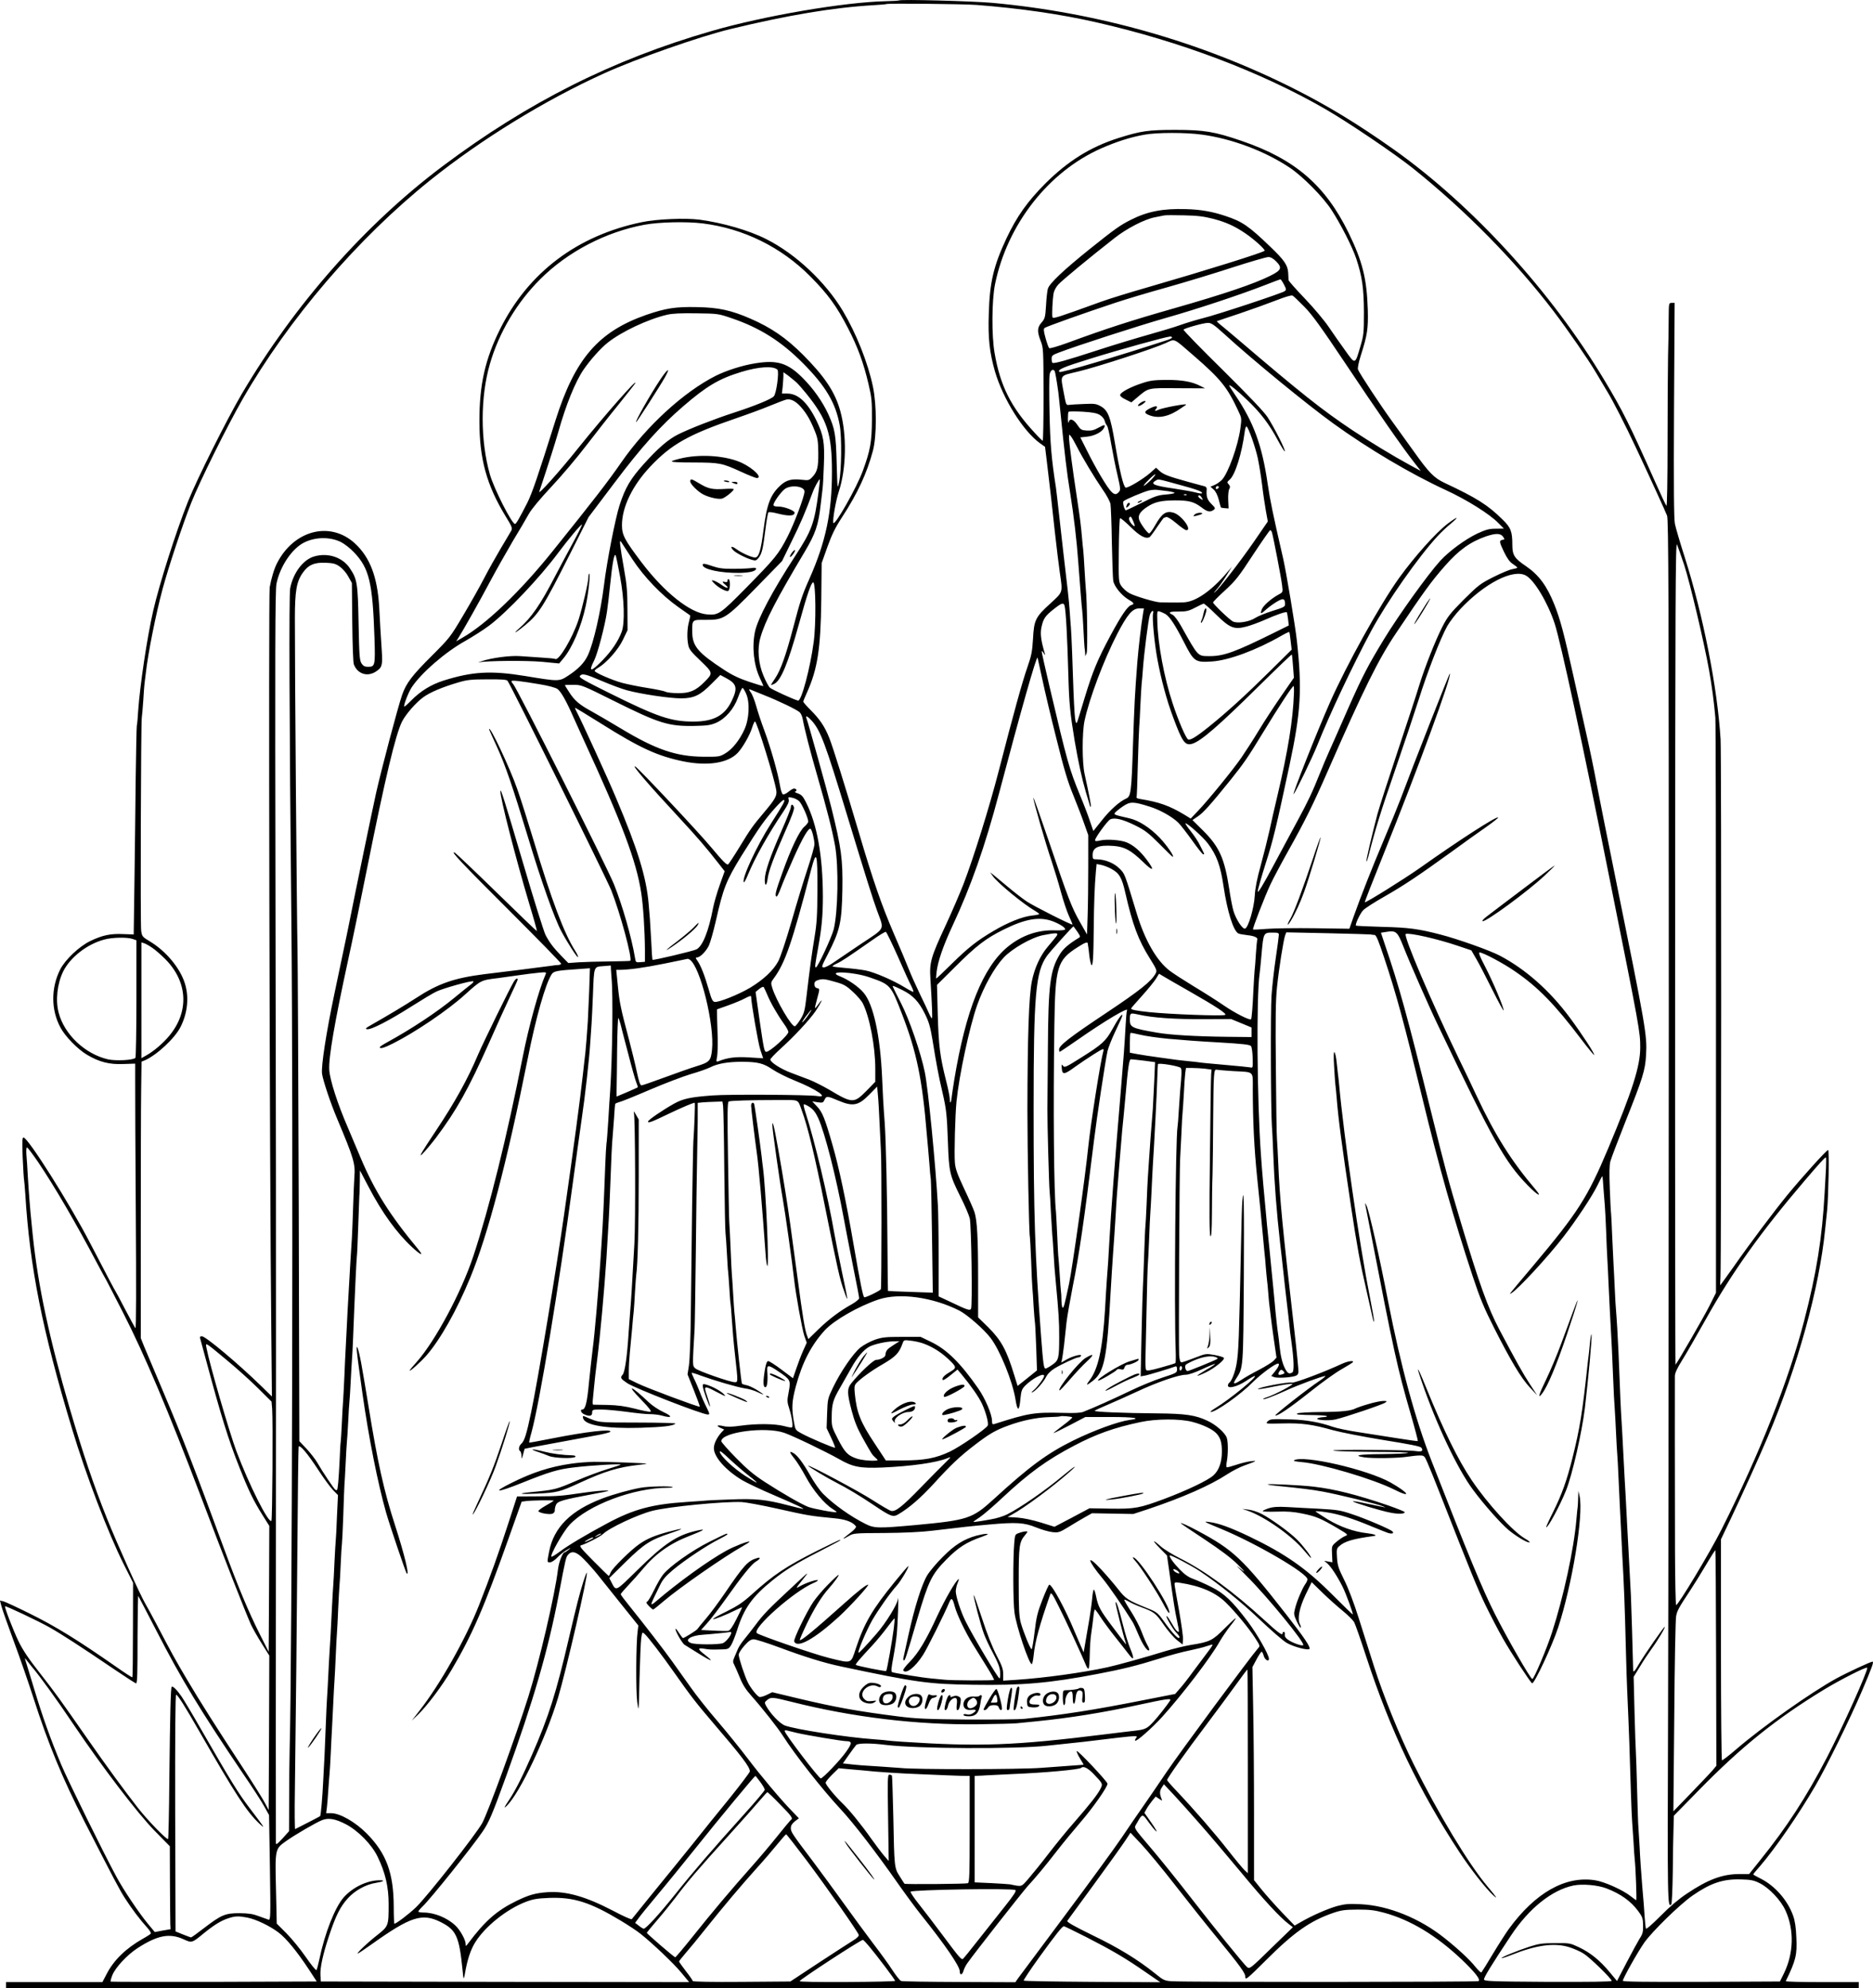 <?xml version="1.0" encoding="UTF-8"?>
<svg xmlns="http://www.w3.org/2000/svg" version="1.0" viewBox="0 0 1508.308 1600.87" preserveAspectRatio="xMidYMid meet">
  <g transform="translate(-0.133,1600.869) scale(0.1,-0.1)" fill="#000000" stroke="none">
    <path d="M7239 16005 c-3 -2 -49 -5 -104 -6 -332 -7 -983 -118 -1403 -240 -797 -230 -1479 -573 -2167 -1089 -622 -467 -1190 -1110 -1615 -1830 -122 -208 -364 -691 -435 -870 -98 -246 -229 -658 -280 -879 -49 -213 -107 -603 -121 -806 -3 -55 -8 -109 -11 -120 -2 -11 -6 -204 -9 -430 -2 -225 -7 -599 -10 -830 l-6 -420 -83 3 c-104 5 -168 -9 -265 -55 -90 -43 -203 -150 -244 -230 -75 -149 -74 -326 2 -467 38 -72 139 -175 213 -219 99 -59 181 -80 294 -75 l95 3 0 -150 c-1 -82 2 -564 5 -1070 4 -575 3 -916 -3 -910 -5 6 -42 73 -82 150 -40 77 -76 145 -80 150 -7 10 -54 98 -205 389 -162 313 -498 845 -534 846 -11 0 -12 -28 -7 -162 4 -90 9 -170 11 -178 2 -8 6 -60 10 -115 36 -589 137 -1097 376 -1889 113 -375 291 -841 416 -1090 l76 -151 -1 -378 c0 -208 -2 -381 -5 -383 -2 -2 -60 35 -128 83 -316 220 -487 326 -704 433 -99 49 -192 92 -207 96 l-27 6 13 -49 c7 -26 51 -151 98 -278 47 -126 118 -331 158 -455 120 -374 235 -651 413 -1000 234 -457 282 -549 325 -615 53 -83 122 -174 175 -232 21 -23 36 -46 33 -52 -3 -5 -32 -24 -63 -41 -138 -78 -235 -173 -292 -283 l-35 -67 -388 0 -388 0 0 -25 0 -25 7460 0 7460 0 0 25 0 25 -296 0 c-163 0 -294 3 -292 8 81 167 92 211 85 351 -3 82 -11 134 -26 176 -44 123 -144 238 -257 296 -35 17 -64 34 -64 36 0 3 24 33 54 66 121 140 310 414 446 647 93 160 277 534 376 765 82 193 97 235 84 235 -15 0 -206 -89 -292 -136 -205 -113 -593 -387 -808 -572 -58 -50 -108 -88 -112 -86 -4 3 -8 404 -8 892 l0 887 81 170 c91 192 230 498 296 655 242 571 415 1197 462 1671 6 57 13 127 16 154 11 115 18 485 8 485 -12 0 -210 -219 -330 -365 -106 -130 -299 -386 -437 -584 -55 -77 -101 -141 -102 -141 -1 0 0 28 2 63 7 137 8 4211 1 4332 -25 417 -141 1003 -288 1465 -38 118 -74 241 -80 272 -8 42 -10 299 -7 918 l5 860 -24 0 c-23 0 -23 -1 -24 -122 0 -68 -2 -204 -5 -303 -2 -99 -4 -414 -4 -699 0 -308 -4 -516 -9 -510 -5 5 -45 90 -89 189 -211 473 -263 577 -412 825 -428 713 -1059 1404 -1694 1855 -294 208 -536 355 -813 494 -745 374 -1576 610 -2423 687 -160 14 -741 30 -751 19z m626 -36 c357 -28 675 -74 965 -140 674 -153 1323 -398 1845 -699 182 -105 561 -361 708 -479 421 -338 821 -744 1130 -1149 111 -146 277 -386 337 -487 29 -49 73 -123 97 -163 44 -72 143 -265 230 -451 116 -247 236 -510 249 -544 12 -32 14 -636 14 -4085 -1 -2226 -3 -4732 -6 -5569 -5 -1521 -5 -1558 26 -1527 5 5 10 122 12 259 1 138 4 296 6 353 l3 102 197 201 c346 354 626 579 1012 814 128 78 344 188 348 176 7 -22 -197 -477 -324 -721 -167 -321 -322 -560 -537 -827 l-90 -113 -76 0 c-138 0 -253 -42 -426 -158 -66 -44 -138 -105 -212 -180 -70 -70 -115 -109 -117 -101 -3 8 -7 48 -10 89 -2 41 -11 156 -20 255 -8 99 -18 241 -21 315 -4 74 -9 147 -10 162 -2 15 -6 145 -10 290 -4 145 -8 283 -10 308 -2 25 -7 172 -11 326 l-7 282 48 78 c26 44 69 109 95 145 50 68 116 179 107 179 -8 0 -160 -220 -203 -292 -39 -67 -50 -80 -51 -55 -3 138 -15 534 -18 597 -6 112 -14 275 -20 380 -2 47 -7 130 -10 185 -11 224 -16 303 -20 370 -2 39 -7 124 -10 190 -6 121 -12 232 -20 360 -2 39 -7 142 -10 230 -3 88 -8 198 -10 245 -3 47 -7 135 -10 195 -4 61 -8 126 -10 145 -2 19 -7 96 -10 170 -3 74 -8 164 -10 200 -2 36 -7 139 -11 230 -3 91 -8 172 -9 181 -2 8 -6 96 -10 195 -5 129 -4 192 5 224 7 25 61 167 120 316 141 354 160 414 167 539 9 160 -2 222 -251 1448 -58 285 -124 616 -147 735 -22 119 -59 296 -81 392 -21 96 -70 315 -108 485 -74 333 -104 447 -151 565 -61 153 -126 240 -230 311 -93 63 -109 88 -109 172 0 106 -12 138 -78 202 -119 118 -210 175 -466 295 -87 41 -127 82 -250 255 -55 77 -135 188 -178 247 -88 121 -261 383 -271 412 -4 10 5 57 22 110 54 169 61 219 57 371 -8 251 -42 388 -155 620 -188 383 -431 592 -860 739 -219 75 -302 89 -536 89 -218 0 -277 -9 -455 -65 -227 -72 -407 -184 -591 -367 -144 -145 -229 -264 -313 -442 -103 -220 -135 -353 -142 -604 -7 -201 6 -314 50 -468 65 -221 227 -479 361 -576 l42 -30 12 -98 c33 -272 42 -357 66 -578 15 -132 33 -284 41 -337 24 -164 27 -153 -76 -248 -120 -109 -132 -133 -140 -285 -6 -102 -13 -136 -44 -225 -40 -113 -113 -376 -231 -835 -78 -301 -202 -698 -285 -915 -27 -69 -91 -219 -144 -333 -119 -256 -131 -298 -122 -432 14 -228 17 -315 12 -315 -4 0 -15 19 -25 43 -10 23 -43 94 -74 157 -30 63 -70 151 -87 195 -17 44 -72 175 -122 290 -98 228 -167 427 -277 800 -113 382 -209 688 -241 771 -37 93 -76 151 -152 227 -32 32 -58 62 -58 66 0 5 13 37 29 72 86 191 111 353 116 744 l3 300 46 129 c35 98 62 154 116 237 128 196 202 356 251 539 31 118 31 367 0 516 -40 191 -134 428 -242 609 -141 235 -381 460 -618 579 -138 70 -350 131 -536 156 -115 15 -346 5 -465 -20 -519 -107 -913 -404 -1141 -860 -121 -243 -167 -448 -167 -740 0 -306 58 -517 211 -768 50 -81 56 -96 46 -115 -7 -12 -44 -76 -84 -142 -39 -66 -100 -174 -134 -240 -34 -66 -110 -201 -169 -300 -104 -176 -110 -183 -253 -326 -160 -159 -207 -222 -239 -314 -35 -100 -167 -600 -210 -791 -31 -140 -159 -757 -220 -1064 -5 -25 -27 -133 -50 -240 -23 -107 -52 -249 -66 -314 -66 -313 -108 -585 -99 -644 9 -57 67 -232 122 -362 134 -319 147 -361 138 -469 -2 -31 -7 -139 -10 -241 -3 -102 -8 -214 -10 -250 -8 -123 -15 -235 -20 -330 -3 -52 -7 -131 -10 -175 -3 -44 -7 -129 -10 -190 -3 -60 -7 -148 -10 -195 -3 -47 -7 -143 -10 -215 -3 -71 -8 -159 -10 -195 -3 -36 -8 -123 -11 -195 -3 -71 -8 -137 -9 -145 -2 -8 -6 -78 -9 -155 -7 -144 -14 -227 -21 -233 -2 -2 -8 -1 -13 2 -11 7 -103 144 -146 219 -15 26 -53 75 -85 110 l-59 62 -5 1905 c-3 1048 -8 1979 -10 2069 -5 171 -22 2307 -21 2651 0 218 13 295 62 365 45 65 93 86 183 83 64 -3 82 -7 116 -31 23 -16 53 -50 69 -80 l29 -52 3 -315 c2 -184 7 -326 13 -341 29 -75 105 -101 173 -60 54 34 59 50 52 165 -9 139 -15 233 -21 356 -14 243 -74 401 -195 513 -198 183 -491 109 -628 -159 -23 -44 -47 -126 -59 -194 -10 -64 -1 -4699 13 -5985 l5 -530 -88 86 c-186 181 -446 399 -476 399 -14 0 -18 -5 -14 -17 3 -10 24 -88 47 -173 119 -444 182 -647 267 -860 76 -193 115 -273 189 -391 l54 -86 -2 -507 -3 -507 -72 143 c-89 176 -176 384 -288 689 -237 645 -339 908 -490 1264 -70 165 -139 329 -154 365 l-26 65 0 885 c0 487 1 988 3 1113 l3 228 27 11 c96 42 241 177 287 268 57 112 70 241 35 351 -38 123 -152 260 -280 337 -63 38 -65 41 -72 88 -7 53 -2 1673 5 1714 2 14 8 76 12 139 4 63 8 124 10 135 2 12 6 48 10 81 18 164 81 479 136 683 50 184 160 515 230 692 68 172 288 615 414 835 371 646 927 1294 1510 1762 413 331 924 645 1401 861 259 118 770 297 1018 357 468 113 828 173 1151 192 55 3 102 7 104 9 8 7 621 1 726 -7z m1815 -1044 c242 -33 509 -133 710 -268 104 -70 265 -233 334 -339 76 -117 168 -298 200 -394 47 -144 60 -234 61 -429 0 -170 -2 -185 -29 -277 -43 -147 -40 -146 -122 -31 -39 54 -99 139 -133 190 -34 50 -120 153 -191 227 -72 75 -131 142 -132 149 0 6 -2 34 -3 60 -4 61 -31 101 -144 209 -173 167 -226 203 -359 247 -106 36 -202 53 -322 56 -183 6 -310 -19 -444 -87 -85 -43 -126 -72 -331 -236 -209 -168 -321 -274 -335 -317 -5 -16 -12 -77 -15 -135 -6 -97 -9 -107 -36 -138 -35 -40 -37 -71 -7 -149 22 -56 22 -71 23 -430 0 -205 -3 -373 -7 -373 -3 0 -34 30 -68 68 -187 202 -274 375 -319 637 -25 140 -23 425 3 554 98 482 430 907 855 1095 123 54 235 90 346 110 104 19 333 19 465 1z m91 -678 c103 -27 172 -58 259 -117 72 -49 161 -130 155 -140 -9 -14 -470 -158 -940 -294 -143 -41 -312 -93 -375 -116 -353 -128 -388 -139 -393 -126 -6 14 0 142 9 194 3 18 19 49 36 68 29 33 244 211 456 377 98 77 240 150 322 166 30 6 64 13 75 15 11 3 83 3 160 1 109 -2 162 -9 236 -28z m-4111 -37 c329 -41 634 -191 870 -430 140 -142 208 -235 299 -411 79 -152 127 -283 167 -455 25 -106 28 -137 27 -284 -1 -179 -13 -247 -73 -411 -49 -136 -228 -450 -238 -420 -7 22 19 175 44 251 61 185 66 456 12 650 -42 152 -125 277 -302 454 -134 134 -255 217 -421 289 -156 68 -258 90 -430 93 -173 4 -253 -9 -408 -62 -387 -135 -575 -353 -732 -849 -143 -454 -188 -586 -228 -666 -61 -119 -89 -169 -98 -169 -26 0 -170 284 -203 400 -77 273 -77 620 0 887 73 254 218 497 406 684 220 220 526 380 838 438 120 22 336 27 470 11z m4617 -305 c52 -52 44 -72 -47 -117 -128 -64 -369 -146 -765 -259 -362 -103 -561 -168 -868 -281 -80 -29 -142 -47 -147 -42 -5 5 -18 41 -29 81 -15 54 -17 74 -8 81 13 11 322 121 567 202 80 27 267 83 415 124 149 42 387 114 530 161 143 46 273 84 289 84 19 1 39 -10 63 -34z m64 -187 c20 -39 20 -43 5 -54 -24 -17 -542 -189 -661 -218 -55 -14 -136 -39 -181 -55 -44 -16 -157 -50 -250 -76 -93 -26 -279 -82 -414 -126 -254 -83 -355 -111 -364 -101 -3 3 -6 18 -6 33 0 24 7 30 58 49 140 54 638 215 862 279 254 72 600 187 800 265 63 25 118 45 122 46 4 0 17 -19 29 -42z m165 -180 c63 -64 136 -166 328 -453 250 -376 467 -688 559 -804 l50 -64 -89 48 c-131 71 -322 187 -459 278 -247 165 -415 298 -929 737 -62 53 -125 105 -141 118 -15 12 -26 23 -24 25 2 1 84 29 181 61 98 33 231 81 295 106 72 28 124 44 133 39 8 -4 51 -45 96 -91z m-4614 -91 c227 -77 399 -185 574 -361 184 -185 266 -322 298 -504 17 -96 14 -361 -5 -452 -14 -65 -14 -64 -20 150 -6 230 -14 275 -67 393 -47 102 -120 206 -207 293 -120 120 -203 146 -379 118 -107 -17 -232 -57 -321 -101 -257 -130 -556 -403 -759 -695 -106 -154 -231 -315 -555 -718 -261 -325 -532 -585 -726 -696 l-50 -29 16 25 c43 68 176 304 256 455 50 94 133 240 184 327 52 86 110 184 129 219 21 38 92 123 181 218 81 86 207 235 281 332 75 97 191 246 260 330 68 85 128 161 133 169 37 65 -247 -257 -458 -520 -150 -188 -324 -381 -313 -350 74 222 124 379 152 476 62 222 138 409 205 507 56 81 137 171 193 216 113 90 328 191 481 226 42 10 114 13 235 11 172 -2 177 -3 282 -39z m3970 -129 c224 -205 662 -564 878 -720 281 -203 624 -406 902 -534 170 -78 357 -195 426 -267 l44 -44 -65 -1 c-54 0 -79 -7 -149 -39 -98 -47 -225 -140 -298 -219 -101 -111 -334 -436 -452 -629 -130 -214 -173 -296 -288 -555 -66 -151 -136 -309 -155 -351 -19 -42 -52 -120 -74 -175 -61 -153 -96 -227 -181 -384 -43 -80 -133 -246 -199 -370 -80 -149 -121 -216 -121 -199 0 15 29 117 64 227 59 183 84 287 192 792 91 427 102 608 59 1000 -13 120 -87 560 -111 664 -83 359 -105 469 -124 598 -45 311 -114 499 -261 715 -27 40 -49 75 -49 78 0 12 61 -37 143 -115 105 -99 181 -198 247 -323 29 -54 55 -95 58 -92 8 7 -87 195 -139 275 -29 44 -148 169 -363 382 -177 174 -318 319 -314 323 12 12 161 54 196 54 27 1 48 -13 134 -91z m-422 -26 c0 -5 -15 -13 -32 -19 -412 -135 -865 -269 -875 -259 -19 18 30 39 243 105 237 74 613 178 647 180 9 1 17 -3 17 -7z m179 -151 c211 -183 266 -251 352 -436 30 -63 30 -64 19 -146 -19 -140 -98 -359 -148 -413 -15 -15 -42 -35 -60 -42 l-33 -14 26 -23 c16 -14 31 -44 41 -82 8 -32 16 -61 18 -63 2 -1 16 -4 32 -5 l29 -2 -3 67 c-2 37 2 77 8 88 9 17 8 25 -4 39 -15 16 -14 19 8 38 44 38 98 210 121 386 3 26 10 45 15 42 16 -10 71 -167 90 -254 10 -47 26 -144 35 -216 8 -71 23 -167 31 -213 l15 -82 -112 -163 c-114 -165 -282 -381 -315 -407 -11 -8 -5 1 12 20 18 19 53 69 79 110 l47 75 -43 -50 c-124 -145 -252 -233 -345 -236 -27 -1 -76 -2 -109 -1 -33 1 -69 1 -80 1 -35 -1 -206 50 -249 74 -22 12 -51 38 -64 57 -23 34 -23 37 -21 288 1 139 6 255 10 258 5 3 43 -29 85 -70 73 -73 123 -100 154 -81 5 3 33 40 60 81 28 41 52 74 54 74 3 0 11 3 19 6 9 3 41 -16 81 -50 36 -31 72 -56 81 -56 50 0 -39 122 -104 141 -58 17 -92 -5 -144 -96 -23 -41 -46 -73 -52 -71 -16 4 -74 85 -81 113 -9 35 10 64 66 101 61 40 112 51 225 52 110 0 151 -11 210 -55 49 -38 71 -42 99 -22 17 12 15 16 -18 49 -34 34 -42 60 -37 119 1 9 -6 19 -16 22 -10 2 -70 19 -133 36 -156 43 -200 59 -232 89 l-27 25 -46 -41 c-58 -51 -182 -125 -199 -119 -18 7 -49 137 -86 357 -36 214 -55 264 -115 298 -36 20 -50 22 -135 18 -52 -2 -106 -5 -119 -7 -24 -4 -25 0 -42 91 -29 157 -40 140 117 178 154 37 606 184 704 229 77 35 55 45 229 -106z m-3357 -109 c15 -15 -8 -191 -29 -214 -21 -23 -150 -76 -322 -132 -160 -52 -359 -130 -449 -175 -80 -40 -163 -112 -277 -239 -105 -117 -148 -188 -194 -330 -33 -100 -103 -455 -126 -647 -27 -214 -83 -461 -129 -561 -28 -61 -78 -113 -160 -166 -72 -47 -74 -47 -346 -2 -276 45 -425 36 -657 -37 -102 -33 -183 -83 -258 -158 -27 -28 -53 -51 -57 -51 -12 0 31 112 59 155 75 114 273 286 431 373 61 35 148 90 193 124 145 109 409 388 555 585 80 107 186 234 192 228 2 -2 -30 -69 -73 -147 -43 -79 -107 -199 -143 -268 -119 -230 -191 -334 -291 -422 -60 -52 -22 -32 47 25 114 94 149 150 364 576 l149 296 207 274 c220 292 371 460 557 620 188 162 288 221 466 275 140 43 259 50 291 18z m2232 -10 c5 -8 17 -77 30 -172 2 -19 10 -87 16 -150 34 -340 53 -502 80 -665 28 -173 53 -388 64 -545 16 -215 29 -377 32 -394 2 -10 6 -78 10 -150 3 -72 8 -140 9 -151 2 -11 4 -31 5 -45 l1 -25 11 25 c9 22 4 423 -7 522 -2 18 -6 87 -10 153 -4 66 -8 134 -10 150 -2 17 -7 62 -10 100 -10 113 -15 151 -41 325 -35 228 -64 449 -64 485 1 29 1 29 16 10 9 -11 29 -47 46 -80 46 -91 142 -250 207 -345 33 -46 62 -100 65 -120 3 -19 9 -159 11 -310 3 -151 8 -289 11 -306 6 -44 66 -118 119 -150 49 -28 55 -39 26 -47 -28 -7 -80 -83 -167 -245 -105 -196 -143 -287 -210 -508 -31 -104 -58 -191 -60 -193 -17 -19 -22 52 -39 564 -3 88 -8 180 -10 205 -2 25 -7 86 -10 135 -5 75 -19 200 -50 460 -3 22 -16 142 -30 266 -14 125 -27 242 -30 260 -36 230 -47 357 -52 606 -3 149 -3 287 1 307 6 33 27 48 40 28z m-2080 -91 c15 -14 52 -56 81 -92 169 -209 206 -325 206 -629 0 -329 -50 -564 -181 -860 -58 -130 -74 -177 -130 -391 -60 -228 -102 -345 -146 -411 -19 -27 -34 -52 -34 -54 0 -2 11 1 25 8 54 25 111 161 200 482 66 239 99 336 115 336 21 0 24 -333 4 -480 -28 -211 -99 -478 -126 -472 -32 7 -211 89 -227 104 -10 9 -33 52 -51 95 -42 99 -52 217 -25 309 39 136 127 305 357 691 86 145 110 214 128 377 6 50 13 107 15 126 3 19 8 107 11 195 7 182 -2 238 -61 360 -70 143 -147 215 -233 215 l-44 0 6 53 c3 28 5 67 6 86 l0 33 38 -27 c20 -16 50 -40 66 -54z m36 -198 c47 -53 79 -109 114 -197 22 -54 26 -81 27 -173 1 -117 -8 -153 -49 -196 -25 -26 -30 -27 -84 -21 -81 9 -123 -2 -169 -43 -83 -75 -112 -151 -139 -359 -21 -168 -38 -224 -68 -224 -27 0 -110 37 -150 67 -38 28 -55 24 -27 -7 20 -22 102 -65 153 -79 28 -8 34 -6 52 16 27 34 36 74 55 228 9 72 20 134 24 138 5 5 35 1 67 -7 96 -25 144 -23 144 5 0 17 -83 49 -127 49 -29 0 -43 4 -43 13 0 22 60 105 92 129 51 36 158 22 158 -21 0 -38 -83 -259 -137 -364 -72 -140 -99 -173 -331 -409 -211 -214 -225 -224 -317 -216 -136 11 -344 177 -529 421 -135 179 -156 218 -156 297 0 146 84 319 228 472 170 180 308 258 697 391 88 30 210 75 270 100 61 25 119 47 130 49 35 7 74 -13 115 -59z m2408 -65 c18 -11 35 -31 39 -46 3 -15 12 -32 18 -39 7 -6 22 -71 34 -145 13 -73 35 -187 51 -253 25 -108 26 -122 12 -137 -34 -40 -60 -17 -149 132 -28 47 -76 135 -106 196 l-56 111 55 6 c58 6 118 36 135 69 16 30 6 31 -44 3 -35 -20 -57 -25 -94 -23 -43 3 -50 7 -76 46 -31 47 -63 56 -70 20 -2 -13 -5 0 -6 28 0 28 2 54 5 57 4 4 55 4 113 1 79 -5 114 -11 139 -26z m417 -519 c-22 -22 -49 -45 -60 -51 -11 -6 2 13 30 41 27 28 54 51 59 51 6 0 -8 -18 -29 -41z m-2682 -101 c-33 -253 -54 -311 -190 -519 -181 -278 -300 -502 -322 -607 -25 -122 -10 -266 39 -371 17 -35 29 -65 28 -66 -2 -2 -52 14 -113 34 -78 26 -136 53 -200 95 -213 139 -258 192 -259 305 -1 102 -3 100 108 99 146 -1 162 9 410 263 l205 210 79 162 c71 144 110 235 166 387 15 43 52 110 59 110 2 0 -2 -46 -10 -102z m2908 57 c148 -40 191 -57 178 -69 -2 -2 -27 1 -54 9 -28 7 -104 20 -169 30 -162 23 -195 37 -148 64 23 14 11 16 193 -34z m310 -28 c-13 -13 -26 -3 -16 12 3 6 11 8 17 5 6 -4 6 -10 -1 -17z m-403 -23 c28 -4 52 -10 52 -14 0 -4 -33 -10 -72 -13 -63 -5 -90 -15 -193 -67 -66 -33 -123 -60 -127 -60 -11 0 -29 63 -19 73 15 15 163 77 206 87 22 5 54 7 70 4 17 -2 54 -7 83 -10z m149 -30 c-3 -3 -12 -4 -19 -1 -8 3 -5 6 6 6 11 1 17 -2 13 -5z m123 -24 c10 -19 10 -20 -9 -8 -22 13 -28 28 -11 28 5 0 14 -9 20 -20z m-554 -185 c18 -44 18 -51 -2 -35 -21 19 -36 49 -29 60 10 16 15 12 31 -25z m1118 -92 c11 -35 76 -373 82 -427 7 -55 6 -56 -26 -73 -63 -34 -128 -92 -138 -122 -14 -39 -8 -39 38 3 21 18 59 46 85 61 51 30 65 25 65 -22 0 -19 -13 -26 -102 -53 -56 -18 -118 -43 -139 -57 -47 -31 -143 -46 -179 -28 -29 15 -160 141 -160 153 0 5 43 49 96 97 85 78 112 112 226 287 72 109 134 198 138 198 5 0 11 -8 14 -17z m1861 -35 c15 -22 14 -23 -5 -26 -27 -5 -26 -16 14 -99 25 -51 45 -79 70 -95 20 -13 36 -26 36 -29 0 -4 -18 -9 -40 -13 -22 -3 -90 -32 -152 -63 -105 -53 -121 -65 -239 -182 -109 -110 -131 -138 -172 -218 -57 -111 -143 -330 -187 -473 -17 -58 -94 -292 -170 -520 -76 -228 -151 -460 -166 -515 -41 -155 -94 -378 -89 -383 2 -2 9 16 15 39 57 223 101 366 213 689 71 206 158 466 193 576 71 226 176 495 230 592 20 35 68 98 108 140 194 205 421 321 523 268 68 -34 178 -218 234 -388 50 -155 223 -954 444 -2063 241 -1201 245 -1225 245 -1350 0 -150 -62 -346 -259 -815 -166 -394 -243 -514 -601 -940 -209 -248 -199 -236 -179 -224 51 28 296 293 420 454 103 133 233 329 274 414 20 42 38 76 40 74 2 -2 6 -46 9 -98 4 -52 9 -115 11 -140 2 -25 7 -112 10 -195 3 -82 7 -186 10 -230 3 -44 7 -136 10 -205 7 -151 14 -288 20 -395 3 -44 10 -188 15 -320 5 -132 12 -265 15 -295 2 -30 7 -113 10 -185 3 -71 8 -150 10 -175 2 -25 7 -108 10 -185 3 -77 8 -174 10 -215 2 -41 7 -131 10 -200 3 -69 8 -161 10 -205 15 -264 20 -392 30 -785 3 -113 7 -252 10 -310 16 -361 20 -488 30 -825 3 -104 8 -210 10 -235 2 -25 7 -97 11 -160 3 -63 8 -128 10 -145 7 -59 17 -325 12 -325 -3 0 -23 14 -44 31 -64 51 -211 117 -288 129 -238 37 -480 -99 -694 -392 -23 -32 -81 -122 -128 -200 -47 -79 -89 -146 -93 -150 -3 -4 -26 17 -50 47 -44 55 -137 142 -245 228 -201 161 -454 263 -676 274 -98 5 -127 2 -192 -15 -76 -22 -199 -75 -292 -129 l-49 -28 -102 106 c-56 59 -129 141 -163 183 l-62 77 0 537 c0 295 -3 681 -7 858 l-6 320 33 62 c18 34 37 62 41 62 5 0 12 -15 17 -32 8 -33 42 -53 42 -25 0 33 -94 198 -169 298 -126 167 -191 229 -296 281 -49 25 -114 53 -144 64 -39 14 -69 35 -110 77 -52 54 -87 104 -79 112 6 7 177 -83 242 -127 157 -105 335 -249 482 -389 89 -85 186 -169 216 -187 52 -31 170 -63 184 -50 12 13 -40 90 -188 280 -353 451 -424 518 -713 672 -76 41 -135 67 -135 61 0 -3 86 -61 191 -130 131 -87 215 -150 267 -202 71 -71 70 -75 -3 -14 -16 14 20 -24 80 -84 160 -159 468 -535 451 -552 -9 -9 -84 17 -120 42 -22 15 -30 28 -28 43 2 12 -2 22 -7 22 -6 0 -11 -4 -11 -10 0 -23 -28 -4 -147 105 -252 231 -478 396 -677 496 -60 30 -130 73 -156 96 -69 62 -74 53 -7 -15 l56 -57 16 -110 c37 -271 48 -335 65 -415 10 -46 17 -86 15 -88 -8 -9 -28 13 -56 64 -17 30 -35 57 -41 60 -18 11 43 -97 72 -128 17 -17 30 -35 30 -39 0 -31 -54 24 -131 133 -44 61 -53 68 -125 97 -162 66 -177 76 -241 158 -34 43 -95 114 -136 158 -121 130 -110 72 15 -77 49 -59 167 -230 240 -348 9 -14 30 -61 48 -104 33 -79 73 -137 85 -124 4 4 -2 22 -13 40 -10 18 -32 67 -47 108 -15 41 -54 115 -86 165 -32 49 -56 91 -54 94 2 2 19 -5 38 -16 18 -11 60 -30 93 -42 112 -42 122 -50 185 -141 33 -48 81 -104 107 -125 l47 -37 3 40 c2 22 -13 128 -32 235 -20 107 -36 202 -36 211 0 15 6 17 43 11 166 -25 287 -77 371 -160 73 -71 184 -205 234 -283 42 -65 42 -66 23 -86 -60 -68 -626 -833 -736 -996 -72 -107 -160 -235 -195 -285 -35 -49 -109 -158 -165 -241 -56 -83 -261 -364 -456 -625 -195 -261 -365 -489 -378 -507 l-23 -33 -451 2 c-249 1 -460 4 -469 8 -9 3 -40 42 -69 86 -28 44 -100 143 -159 220 -58 77 -164 221 -235 320 -71 99 -181 249 -244 333 -171 226 -181 241 -181 272 0 20 10 36 32 54 l33 25 -56 58 c-95 98 -249 282 -356 423 -56 74 -164 208 -241 298 -77 89 -177 215 -222 280 -46 64 -111 155 -144 202 -64 90 -223 296 -343 445 -40 49 -73 93 -73 98 0 4 29 38 64 75 35 37 86 94 114 128 99 120 219 206 372 265 126 49 145 63 59 43 -157 -36 -258 -104 -472 -314 -186 -182 -172 -176 -214 -96 l-15 29 133 131 c150 146 196 176 361 231 120 40 112 45 -17 11 -110 -30 -171 -55 -233 -98 -69 -47 -218 -194 -232 -228 -7 -17 -14 -30 -16 -30 -2 0 -58 54 -124 121 -102 103 -117 122 -99 126 38 10 157 71 177 91 48 48 278 156 395 186 132 34 573 77 722 71 33 -2 161 -25 285 -53 259 -58 263 -58 465 -78 74 -7 128 -24 157 -51 17 -16 17 -17 1 -36 -10 -11 -36 -33 -57 -48 -47 -35 -41 -38 11 -7 36 22 49 23 288 24 154 1 300 8 380 18 269 32 314 37 460 50 221 20 284 16 380 -23 44 -18 103 -35 132 -38 48 -5 56 -3 130 42 43 27 103 62 133 79 l55 31 167 -3 166 -3 119 39 c277 93 500 191 636 280 41 27 103 59 138 71 101 36 110 42 55 35 -27 -3 -81 -16 -119 -29 -39 -13 -73 -22 -77 -20 -4 3 -4 24 1 47 11 59 11 161 -1 192 -15 40 -87 104 -154 135 -96 46 -177 58 -406 60 -270 2 -513 12 -503 21 4 5 51 26 103 48 52 22 159 70 237 106 162 76 336 136 392 136 24 0 74 17 136 46 53 25 99 43 101 41 3 -2 -29 -24 -71 -47 -41 -24 -73 -45 -71 -48 3 -2 33 10 68 27 71 34 155 102 145 117 -3 6 -37 16 -75 23 -69 12 -70 12 -160 -23 -51 -20 -98 -36 -106 -36 -10 0 -16 17 -19 62 -5 66 2 1499 8 1578 1 25 6 113 10 195 3 83 8 164 10 180 2 17 6 84 10 150 3 66 8 139 11 163 l6 42 52 0 c28 0 74 -3 102 -6 l52 -7 -3 -36 c-2 -20 -7 -320 -10 -667 -6 -463 -4 -633 4 -638 8 -5 11 45 12 181 0 103 2 247 5 318 2 72 4 270 5 440 3 374 5 407 28 401 9 -2 68 -7 131 -11 176 -10 160 6 160 -149 1 -264 11 -467 35 -706 26 -254 28 -272 45 -455 5 -60 12 -128 14 -150 3 -22 8 -76 11 -120 4 -44 8 -91 10 -105 2 -14 7 -61 10 -105 3 -44 8 -91 10 -105 2 -14 7 -50 10 -80 3 -30 15 -117 26 -194 l20 -138 -22 -24 c-12 -13 -65 -46 -118 -74 -53 -27 -116 -63 -141 -80 -62 -41 -76 -39 -44 9 58 89 57 76 62 811 3 605 0 755 -12 619 -3 -24 -7 -170 -10 -324 -17 -805 -20 -890 -37 -990 -11 -64 -40 -138 -58 -149 -6 -4 -11 -14 -11 -23 0 -28 75 -9 144 36 34 23 66 41 71 41 30 0 -200 -188 -314 -257 -30 -18 -48 -33 -40 -33 43 0 243 142 341 242 64 64 178 148 202 148 15 0 3 -29 -25 -63 l-30 -37 23 -9 c24 -9 118 -5 166 8 19 5 28 15 30 32 1 13 -13 164 -33 334 -96 831 -118 1061 -130 1350 -3 77 -8 163 -10 190 -3 28 -7 284 -9 570 -4 403 -2 550 9 655 15 146 52 381 66 419 l9 23 332 -7 c183 -4 339 -9 347 -10 9 -2 23 -4 32 -4 13 -1 32 -47 77 -183 99 -296 161 -527 307 -1128 135 -558 254 -978 407 -1440 58 -175 90 -252 173 -416 134 -264 217 -403 288 -478 l57 -61 -59 90 c-55 84 -109 181 -244 436 -94 178 -163 370 -311 864 -105 353 -114 385 -242 899 -190 766 -255 1003 -373 1348 l-29 87 39 6 c82 14 93 5 140 -113 53 -135 208 -488 287 -652 442 -925 532 -1085 716 -1275 75 -77 122 -104 66 -37 -198 233 -327 438 -475 752 -32 69 -98 208 -148 310 -219 454 -448 990 -425 999 31 11 253 -39 421 -96 l107 -36 41 -71 c23 -39 81 -152 130 -250 49 -98 89 -171 89 -162 0 27 -86 231 -150 354 -43 82 -54 112 -43 112 27 0 191 -87 283 -151 185 -126 322 -266 536 -549 54 -71 100 -127 103 -125 7 7 -100 171 -198 303 -160 215 -354 387 -561 496 -79 42 -341 135 -478 170 -176 46 -258 57 -467 62 -115 3 -212 8 -214 10 -9 8 33 98 58 124 14 15 91 65 171 110 159 91 274 168 540 360 96 70 221 160 278 199 57 40 101 75 98 78 -12 12 -315 -183 -628 -405 -132 -93 -439 -284 -446 -278 -2 2 67 179 153 392 276 686 550 1432 532 1450 -3 4 -291 -727 -399 -1016 -22 -58 -82 -205 -134 -327 -94 -223 -182 -446 -244 -620 l-32 -92 -277 4 c-152 2 -325 0 -386 -5 -60 -5 -111 -7 -113 -5 -6 5 93 262 139 360 20 44 85 166 143 270 136 242 202 376 322 650 285 651 406 896 547 1105 230 343 286 419 395 543 111 127 204 193 330 237 77 26 117 26 137 -2z m-9359 -43 c28 -14 76 -51 106 -83 123 -129 150 -243 165 -689 7 -225 5 -233 -53 -233 -25 0 -38 7 -51 27 -16 24 -19 63 -24 323 -6 324 -11 355 -70 443 -58 88 -175 128 -286 96 -90 -25 -171 -132 -195 -258 -10 -57 -7 -1048 10 -2701 15 -1504 6 -5933 -14 -6640 -2 -80 -4 -262 -4 -405 l-1 -260 -52 -58 c-46 -49 -53 -54 -54 -35 -1 21 -1 1015 1 3888 1 602 -1 2240 -4 3640 -4 2079 -3 2557 8 2610 28 137 123 280 221 330 91 46 208 48 297 5z m2348 -139 c94 -143 233 -288 371 -386 50 -35 92 -65 94 -66 2 -2 -2 -24 -9 -50 -15 -53 -18 -132 -6 -189 6 -33 24 -56 98 -126 103 -99 103 -100 31 -172 -69 -70 -120 -91 -214 -89 -43 0 -87 5 -97 11 -11 6 -78 20 -148 31 -71 11 -163 30 -204 41 -83 23 -220 83 -220 96 0 5 13 17 30 26 67 40 161 146 198 225 l37 77 -1 170 c0 137 -5 199 -27 320 -35 200 -40 246 -24 221 7 -10 48 -73 91 -140z m8470 -46 c48 -148 160 -622 200 -845 24 -135 39 -250 51 -385 3 -36 5 -1092 5 -2347 l0 -2283 -54 -108 c-43 -85 -255 -453 -272 -471 -2 -2 -4 1489 -3 3315 1 2845 3 3315 15 3289 7 -16 33 -91 58 -165z m-8569 -95 c34 -181 39 -373 13 -443 -28 -75 -81 -154 -154 -229 -95 -98 -117 -98 -68 -2 28 56 86 276 103 391 6 40 18 139 26 220 18 178 34 262 45 233 4 -11 20 -87 35 -170z m3579 -232 c11 -43 22 -244 31 -568 6 -221 14 -299 50 -518 31 -180 58 -304 91 -417 14 -47 28 -93 31 -103 2 -10 7 -17 9 -14 4 4 -14 99 -50 262 -21 92 -21 335 -1 430 38 179 155 490 263 699 82 158 123 206 177 206 l38 0 -7 -42 c-16 -99 -36 -272 -46 -393 -20 -263 -23 -320 -35 -670 -12 -372 -17 -408 -53 -425 -55 -24 -132 -93 -198 -177 l-68 -85 -27 78 c-14 44 -51 140 -82 214 -86 211 -100 260 -242 863 -36 152 -65 283 -65 290 1 6 8 1 16 -13 8 -14 13 -18 11 -10 -33 111 -40 166 -29 218 15 70 30 92 100 147 62 49 78 54 86 28z m1220 -72 c112 -110 146 -123 245 -97 35 9 102 34 150 55 89 40 168 67 175 60 2 -2 6 -27 10 -55 l6 -51 -117 -58 c-315 -156 -406 -189 -520 -189 -99 1 -89 -10 -232 245 -25 44 -53 81 -67 88 -41 19 -26 27 49 26 61 0 81 4 132 31 33 17 64 32 69 33 6 0 51 -39 100 -88z m-507 8 c-9 -33 11 -239 34 -364 30 -164 76 -335 127 -470 74 -200 96 -231 153 -215 70 20 212 143 532 459 147 145 269 262 271 260 2 -2 7 -45 10 -95 l7 -92 -101 -146 c-56 -81 -138 -206 -182 -279 -44 -73 -107 -170 -139 -217 -68 -99 -272 -349 -353 -433 l-56 -59 -52 32 c-120 72 -203 101 -351 125 -21 3 -36 9 -33 13 2 4 7 122 10 262 4 140 9 275 11 300 2 25 7 108 10 185 4 77 8 154 10 170 2 17 7 68 10 115 9 128 44 401 56 438 12 35 35 45 26 11z m101 -5 c35 -23 76 -86 148 -226 80 -157 89 -164 226 -155 134 9 357 91 560 208 31 18 59 31 62 29 2 -3 7 -36 11 -74 l8 -68 -174 -172 c-198 -196 -350 -334 -492 -448 -107 -86 -152 -112 -169 -102 -18 12 -78 151 -123 288 -69 208 -120 482 -124 663 -2 84 -2 85 21 78 13 -4 33 -14 46 -21z m-993 -524 c19 -91 70 -307 114 -480 61 -246 91 -346 136 -455 31 -77 71 -180 88 -230 l32 -90 0 -250 c0 -137 -2 -317 -5 -400 l-5 -150 -58 102 c-67 119 -92 184 -252 656 -65 191 -120 346 -122 343 -6 -6 97 -365 147 -511 22 -66 56 -177 75 -248 19 -70 48 -157 65 -194 17 -36 29 -67 28 -68 -7 -6 -316 150 -369 186 -33 22 -101 75 -151 117 -50 42 -103 86 -117 97 l-26 20 22 -31 c41 -57 247 -226 341 -280 17 -10 32 -21 32 -25 0 -3 -27 -9 -59 -12 -75 -8 -191 -54 -306 -122 -135 -79 -207 -136 -340 -267 -66 -65 -122 -118 -124 -118 -2 0 -1 25 3 55 10 84 52 206 127 368 150 320 262 640 375 1066 178 673 304 1117 311 1094 1 -4 18 -82 38 -173z m-3547 -14 c70 -30 161 -64 202 -75 114 -31 345 -65 435 -65 104 0 155 24 247 118 l70 70 45 -24 c89 -47 97 -81 45 -188 -56 -115 -145 -163 -307 -163 -179 0 -289 37 -673 228 -208 103 -251 128 -241 139 19 23 43 17 177 -40z m-760 2 c26 -32 795 -1586 836 -1688 72 -183 171 -549 153 -567 -3 -2 -78 -4 -168 -5 -90 -1 -201 -4 -247 -7 l-84 -6 -54 55 c-65 67 -98 110 -130 172 -13 26 -94 283 -178 570 -157 531 -184 616 -185 586 -2 -52 126 -550 233 -908 36 -118 63 -216 61 -218 -1 -2 -146 137 -321 308 -176 172 -328 316 -338 322 -50 27 55 -84 441 -469 227 -227 413 -417 413 -423 0 -5 -10 -10 -22 -11 -13 0 -34 -2 -48 -5 -14 -2 -133 -17 -265 -34 -132 -16 -260 -32 -285 -35 -242 -31 -370 -75 -550 -193 -81 -53 -226 -140 -355 -213 -50 -28 -56 -35 -37 -37 33 -5 180 71 356 183 82 52 173 107 203 121 58 27 277 88 295 82 6 -2 -2 -14 -18 -25 -16 -12 -76 -60 -134 -108 -138 -114 -347 -252 -537 -356 -35 -19 -63 -37 -63 -41 0 -17 35 -6 109 31 177 89 441 268 576 391 131 118 128 117 270 134 22 3 90 13 150 21 61 9 139 19 174 22 60 6 64 5 56 -13 -53 -120 -135 -415 -185 -669 -127 -641 -267 -1207 -397 -1600 -97 -293 -308 -686 -457 -853 -31 -34 -56 -65 -56 -68 0 -12 90 70 137 123 112 130 242 361 350 622 144 349 296 927 463 1761 67 338 144 608 194 685 16 25 45 30 210 41 l98 7 -6 -184 c-4 -101 -9 -211 -11 -244 -2 -33 -7 -96 -10 -140 -4 -44 -8 -96 -10 -115 -3 -19 -11 -98 -20 -175 -22 -198 -70 -560 -151 -1125 -61 -431 -212 -1339 -265 -1590 -37 -177 -54 -232 -79 -255 -21 -19 -26 -50 -10 -60 6 -3 10 -21 11 -38 1 -30 2 -29 13 13 l12 44 64 13 c94 18 420 78 528 98 51 10 95 21 98 26 15 25 -193 1 -476 -55 -96 -19 -176 -34 -177 -32 -2 2 5 37 17 77 67 241 222 1179 335 2019 26 190 57 417 70 505 28 187 62 490 70 625 3 52 8 118 10 145 2 28 7 131 11 229 9 239 6 230 82 236 l62 5 1 -30 c1 -16 3 -48 5 -70 13 -129 7 -635 -11 -910 -3 -38 -10 -144 -15 -235 -6 -91 -12 -176 -15 -190 -2 -14 -7 -95 -10 -180 -11 -296 -18 -454 -30 -630 -3 -36 -7 -103 -10 -150 -14 -214 -46 -585 -60 -685 -8 -60 -21 -186 -31 -280 -15 -161 -29 -215 -54 -215 -20 0 -9 -27 15 -38 43 -20 65 -15 65 13 0 24 2 25 74 25 41 0 135 -9 208 -19 73 -10 156 -19 184 -18 28 0 71 -5 96 -12 82 -23 89 -7 13 28 -39 18 -92 53 -120 80 -144 137 -188 151 -59 19 64 -66 84 -93 73 -96 -10 -1 -66 9 -125 25 -81 20 -138 28 -219 30 -60 1 -113 2 -117 2 -4 1 -5 18 -3 38 2 21 6 67 10 103 3 36 14 135 25 220 24 186 57 553 75 820 17 269 23 379 30 565 7 205 15 373 20 415 2 19 7 85 11 145 3 61 8 113 10 116 2 4 16 10 31 14 16 3 127 48 248 100 121 52 270 108 330 126 61 17 130 42 155 54 61 31 143 45 259 45 126 -1 170 -12 244 -62 34 -23 115 -64 180 -90 172 -69 277 -141 180 -124 -61 11 -718 15 -843 5 -177 -13 -238 -26 -310 -66 -93 -52 -210 -132 -210 -144 0 -15 27 -5 170 64 107 51 193 87 206 87 4 0 -3 -200 -11 -310 -2 -30 -6 -262 -10 -515 -3 -253 -7 -631 -10 -841 -2 -218 -9 -411 -16 -451 l-11 -70 51 -128 c28 -71 50 -130 47 -132 -6 -6 -438 155 -506 190 l-65 32 0 65 c0 36 4 101 8 145 4 44 12 130 18 190 5 61 11 128 14 150 2 22 7 92 10 155 4 63 8 124 10 136 12 79 20 396 20 789 l0 460 -23 40 c-14 25 -20 31 -16 15 11 -38 14 -873 4 -1055 -19 -341 -27 -469 -35 -560 -2 -27 -7 -95 -11 -150 -12 -195 -30 -324 -49 -345 -21 -23 -16 -32 38 -68 59 -40 603 -252 648 -252 17 0 16 5 -10 58 -16 31 -41 87 -54 123 -14 36 -35 85 -47 108 -12 24 -20 45 -18 47 2 1 35 -8 73 -23 111 -40 295 -94 356 -103 31 -4 75 -17 99 -29 63 -30 63 -26 1 14 -30 19 -70 38 -88 41 -18 3 -35 9 -37 13 -5 7 -42 347 -51 466 -3 44 -8 94 -10 110 -2 17 -6 84 -10 150 -4 66 -8 134 -10 150 -2 17 -6 109 -10 205 -4 96 -9 195 -11 220 -2 25 -6 251 -10 503 -6 363 -5 460 5 467 12 7 181 12 396 12 180 0 158 10 193 -84 47 -126 105 -364 187 -775 102 -507 119 -585 155 -683 35 -99 34 -88 -20 165 -22 105 -49 241 -60 303 -52 301 -159 748 -231 970 -12 35 -18 66 -15 69 3 3 24 -6 47 -21 31 -21 48 -44 70 -91 54 -120 144 -474 204 -800 14 -77 48 -251 75 -387 28 -136 50 -253 50 -262 0 -8 -26 -29 -57 -47 -99 -55 -185 -120 -270 -202 l-82 -80 -11 29 c-17 43 -36 160 -75 454 -52 389 -72 537 -101 715 -36 226 -82 485 -93 520 -9 28 -9 28 -10 5 -1 -29 62 -475 84 -595 19 -107 76 -509 91 -645 13 -119 64 -400 82 -455 l20 -57 -28 -62 c-15 -33 -40 -98 -55 -143 l-28 -81 -92 69 c-50 38 -99 69 -107 69 -11 0 -18 -19 -27 -69 -16 -98 -15 -141 4 -141 15 0 21 52 15 132 -3 49 9 49 85 -2 103 -70 105 -73 88 -167 -14 -72 -14 -80 6 -142 20 -65 30 -135 20 -145 -3 -3 -32 2 -64 11 -74 19 -218 21 -349 3 -70 -10 -108 -11 -141 -3 -50 11 -60 3 -19 -16 l27 -12 -21 -22 c-37 -41 -62 -92 -62 -128 0 -71 96 -179 230 -259 36 -21 151 -76 255 -120 186 -80 247 -109 233 -110 -4 0 -58 13 -120 29 -181 47 -261 55 -463 47 -99 -3 -198 -8 -220 -11 -22 -2 -81 -6 -131 -9 -281 -18 -429 -58 -642 -172 -168 -90 -318 -179 -381 -227 -35 -26 -66 -45 -69 -42 -13 12 94 201 146 257 148 159 516 298 791 298 24 0 42 2 39 5 -10 11 -193 7 -258 -5 -84 -15 -217 -52 -305 -85 -257 -97 -394 -233 -432 -430 -17 -89 -17 -85 9 -85 12 0 37 17 57 38 20 21 54 49 76 61 36 21 37 21 15 2 -14 -11 -28 -21 -32 -21 -16 0 -46 -78 -53 -135 -24 -203 -151 -747 -239 -1027 -102 -323 -323 -927 -371 -1017 -51 -92 -440 -588 -534 -679 -55 -53 -159 -132 -174 -132 -2 0 -5 62 -5 138 -1 270 -59 428 -217 588 -92 93 -216 164 -287 164 l-40 0 6 48 c3 26 8 88 11 137 3 50 8 108 10 130 2 22 7 99 10 170 3 72 8 162 10 200 2 39 7 129 10 200 3 72 8 155 10 185 2 30 7 118 10 195 3 77 8 163 10 190 2 28 7 115 10 195 4 80 8 161 10 180 2 19 7 98 10 175 3 77 8 151 10 165 2 14 7 118 11 231 3 113 8 221 9 240 2 19 6 99 10 179 4 80 8 156 10 170 2 14 6 84 10 155 3 72 8 146 10 165 2 19 7 89 10 155 3 66 8 145 10 175 3 30 7 116 10 190 14 362 27 630 30 651 2 9 7 117 11 240 4 123 8 235 9 249 2 14 3 66 4 115 l1 90 70 -133 c108 -207 226 -370 350 -485 70 -65 97 -75 51 -19 -233 281 -353 472 -466 740 -29 70 -76 180 -104 246 -81 187 -142 376 -148 459 -7 97 43 385 152 887 30 135 97 459 149 720 151 753 233 1095 285 1199 30 59 112 153 170 195 54 40 153 82 286 121 68 20 102 24 231 24 110 1 154 -2 162 -11z m262 -29 c68 -11 125 -27 140 -37 29 -21 72 -97 131 -232 23 -52 58 -129 77 -170 313 -679 428 -984 467 -1240 16 -101 29 -304 30 -460 l0 -95 -37 -3 c-36 -3 -37 -2 -43 35 -27 163 -101 421 -169 591 -59 146 -779 1576 -812 1613 -8 8 -14 19 -14 23 0 10 70 2 230 -25z m600 -136 c359 -179 436 -203 645 -199 101 2 128 6 173 25 76 34 143 111 177 205 15 42 31 76 36 76 4 0 18 -21 29 -47 31 -69 25 -203 -14 -288 -38 -84 -98 -160 -154 -192 -45 -27 -52 -28 -177 -27 -218 2 -381 57 -663 227 -86 52 -193 114 -236 138 -98 53 -138 87 -182 156 -19 29 -34 54 -34 56 0 1 30 2 68 2 66 0 71 -2 332 -132z m5471 59 c-7 -207 -48 -461 -132 -817 -22 -93 -52 -222 -65 -285 -14 -63 -45 -187 -69 -275 -30 -107 -46 -188 -49 -246 -6 -104 -53 -262 -79 -267 -21 -4 -72 74 -93 143 -8 28 -24 108 -34 178 -38 245 -79 337 -210 468 l-86 85 44 30 c44 29 107 100 265 296 103 129 137 177 259 378 128 210 240 381 247 375 2 -3 4 -31 2 -63z m-4264 -11 c119 -47 261 -116 284 -137 10 -9 20 -32 24 -52 15 -84 60 -260 120 -467 77 -267 118 -429 141 -555 30 -169 24 -534 -11 -674 -17 -66 -129 -306 -143 -306 -10 0 -9 10 18 160 28 153 38 258 38 410 -1 328 -46 580 -136 759 -27 53 -36 62 -77 76 -13 5 -15 9 -7 12 15 6 6 23 -13 23 -7 0 -27 -12 -44 -26 -17 -14 -37 -24 -45 -21 -7 3 -18 35 -24 74 -17 101 -75 304 -125 439 -25 66 -54 155 -66 198 -12 43 -31 93 -43 109 -15 20 -17 29 -7 25 7 -3 60 -24 116 -47z m-1315 -228 c313 -197 454 -261 660 -304 197 -40 361 -15 440 68 39 41 96 140 115 200 9 29 20 53 24 53 15 0 159 -465 172 -557 6 -41 -10 -70 -96 -172 -94 -112 -109 -132 -201 -283 -42 -69 -83 -131 -90 -138 -11 -9 -39 19 -138 137 -105 126 -578 629 -609 649 -42 26 102 -142 352 -411 150 -162 217 -240 320 -372 l46 -59 -39 -109 c-22 -61 -46 -144 -54 -185 -36 -189 -84 -309 -134 -335 -28 -14 -348 -90 -354 -84 -2 2 -7 67 -10 144 -4 77 -9 160 -11 185 -2 25 -7 79 -10 120 -18 215 -89 444 -263 855 -67 160 -280 625 -324 708 -5 9 -7 17 -4 17 2 0 96 -57 208 -127z m1699 20 c68 -78 108 -184 279 -748 164 -538 208 -678 245 -780 58 -159 71 -132 -133 -268 -97 -65 -199 -134 -226 -153 -26 -18 -58 -34 -70 -34 -22 0 -20 6 32 107 97 189 112 254 117 518 4 245 -8 336 -90 666 -36 143 -182 667 -200 717 -9 24 13 12 46 -25z m-105 -644 c23 -21 74 -136 74 -165 0 -8 -14 -27 -32 -42 -39 -33 -107 -175 -176 -369 -54 -150 -63 -185 -48 -193 5 -3 21 29 36 70 15 41 62 151 103 243 73 163 120 243 136 232 11 -6 31 -86 31 -124 0 -16 -24 -103 -54 -193 -30 -90 -89 -282 -130 -427 -45 -154 -89 -288 -108 -323 -39 -72 -118 -147 -226 -212 -91 -54 -252 -119 -285 -114 -17 2 -26 20 -49 102 -32 111 -62 188 -90 229 -16 22 -17 27 -4 27 25 0 73 48 96 96 12 26 37 115 56 198 60 265 82 321 205 522 61 98 135 213 165 254 67 94 170 207 179 198 9 -8 -2 -29 -103 -187 -121 -190 -242 -454 -220 -476 3 -3 18 25 33 62 56 136 164 328 286 509 35 53 46 77 42 94 -6 22 -4 23 27 16 19 -3 44 -16 56 -27z m2824 -45 c83 -26 177 -79 228 -127 19 -18 69 -83 113 -144 44 -62 84 -113 90 -113 6 0 8 3 6 8 -2 4 -16 32 -31 62 -14 31 -49 83 -77 118 -27 34 -46 62 -41 62 18 0 143 -113 180 -162 72 -96 102 -178 127 -349 30 -199 77 -350 117 -375 7 -5 42 -11 77 -15 56 -6 87 -21 76 -39 -1 -3 -6 -52 -10 -110 -3 -58 -8 -116 -10 -130 -2 -14 -6 -86 -10 -160 -6 -138 -14 -232 -19 -238 -11 -10 -130 50 -217 110 -57 39 -167 109 -244 155 -77 47 -164 103 -193 125 -105 79 -201 245 -267 463 -100 330 -95 317 -139 361 -43 44 -118 74 -183 74 -31 0 -33 2 -33 34 0 62 46 83 168 74 89 -7 139 -34 235 -126 87 -85 102 -77 31 17 -51 68 -104 114 -159 137 -49 20 -159 28 -212 16 -33 -8 -43 -7 -43 2 0 20 98 154 121 167 34 18 101 2 202 -48 79 -39 106 -60 195 -149 56 -57 104 -104 107 -104 17 0 -46 91 -104 153 -78 81 -169 140 -244 157 -127 29 -129 30 -115 47 7 8 35 31 63 50 58 39 83 39 215 -3z m-2676 -674 c-1 -203 -5 -267 -23 -375 -22 -134 -39 -255 -65 -479 -13 -113 -19 -135 -47 -182 -18 -29 -39 -56 -46 -58 -24 -10 -152 208 -183 310 -12 39 -11 44 12 75 92 124 147 284 299 867 46 176 54 151 53 -158z m2369 172 c62 -34 83 -69 111 -194 58 -255 104 -378 197 -526 55 -88 59 -98 47 -120 -33 -63 -127 -138 -397 -318 -296 -197 -381 -263 -381 -295 0 -10 2 -19 5 -19 3 0 67 43 142 95 220 154 421 273 400 238 -3 -5 -8 -57 -11 -118 -10 -178 -15 -245 -41 -555 -47 -559 -77 -945 -90 -1185 -3 -60 -8 -137 -10 -170 -2 -33 -7 -94 -10 -135 -3 -41 -10 -151 -15 -245 -20 -322 -55 -479 -126 -572 -32 -42 -23 -42 29 -1 92 73 113 181 142 713 3 55 8 129 10 165 2 36 7 103 10 150 3 47 8 110 10 140 2 30 7 100 10 155 7 131 13 207 30 415 3 33 7 87 10 120 11 138 16 190 25 275 5 50 11 117 14 150 21 241 30 305 45 305 8 0 55 -5 104 -11 l90 -12 -7 -161 c-4 -89 -9 -186 -11 -216 -12 -146 -25 -314 -30 -400 -3 -52 -8 -120 -10 -150 -2 -30 -7 -127 -10 -215 -4 -88 -8 -170 -10 -182 -2 -12 -6 -115 -10 -230 -4 -114 -8 -230 -10 -258 -2 -27 -7 -200 -11 -384 l-7 -334 39 7 c32 7 196 56 241 73 9 3 13 -5 13 -23 0 -28 -4 -30 -118 -67 -64 -21 -182 -69 -262 -108 -129 -62 -288 -134 -376 -168 -20 -8 -74 -11 -160 -8 -234 6 -278 -1 -556 -90 -15 -4 -18 1 -18 26 0 51 -56 183 -112 262 -142 204 -253 313 -378 373 l-85 41 -150 0 c-131 0 -159 -3 -218 -23 -37 -13 -89 -41 -116 -62 -58 -46 -161 -196 -222 -324 -42 -87 -43 -93 -47 -207 l-4 -119 36 -76 c20 -42 34 -79 32 -81 -6 -6 -206 79 -271 115 -49 27 -49 27 -61 97 -19 109 -16 161 16 281 52 194 124 332 234 453 76 81 269 192 432 247 169 56 437 19 652 -90 62 -32 196 -149 249 -218 76 -98 179 -351 202 -497 16 -101 31 -98 40 9 6 59 11 74 36 100 56 58 155 110 155 81 0 -15 -51 -86 -83 -114 -20 -17 -24 -24 -11 -18 29 14 92 85 111 127 11 21 36 46 65 64 57 35 175 90 194 90 7 0 16 5 20 11 12 20 -66 0 -115 -28 l-44 -25 6 23 c3 13 11 66 17 117 5 50 15 134 20 185 6 50 29 180 50 288 51 251 92 531 171 1174 23 189 92 645 109 721 6 27 35 100 65 163 30 62 55 119 55 125 -1 18 -37 -31 -81 -112 -53 -96 -83 -123 -249 -227 -125 -79 -136 -84 -148 -68 -12 16 -13 13 -10 -22 4 -52 21 -49 108 15 36 26 103 71 149 100 75 47 83 50 78 28 -24 -85 -103 -590 -122 -773 -24 -239 -128 -973 -154 -1099 -38 -179 -43 -196 -52 -196 -5 0 -9 26 -10 58 0 31 -2 65 -4 74 -2 10 -6 71 -10 135 -4 65 -9 125 -10 134 -2 8 -6 89 -10 180 -4 90 -9 175 -10 189 -17 142 -23 844 -13 1505 7 473 22 523 190 629 56 36 77 43 79 29 0 -5 2 -17 4 -28 2 -11 6 -45 9 -75 4 -30 11 -61 15 -69 13 -20 18 54 20 289 2 209 7 346 17 458 l6 64 36 -7 c21 -4 58 -18 85 -33z m-471 -422 c61 -24 106 -55 95 -66 -4 -5 -40 -7 -80 -6 -138 5 -267 -40 -380 -132 -199 -163 -338 -509 -431 -1071 -8 -49 -17 -110 -20 -133 -5 -53 -16 -68 -16 -23 0 17 -13 84 -30 149 -49 194 -60 282 -67 534 l-6 237 144 143 c173 173 249 231 394 303 176 87 289 106 397 65z m194 -81 c27 -40 28 -43 10 -53 -79 -48 -125 -87 -153 -136 -75 -124 -90 -244 -93 -750 -2 -217 -4 -438 -4 -490 -1 -114 13 -623 18 -665 2 -16 7 -91 10 -165 4 -74 9 -155 11 -180 3 -25 7 -88 10 -140 5 -90 10 -158 20 -260 20 -209 27 -313 26 -423 0 -176 -4 -191 -56 -227 -24 -17 -48 -30 -54 -30 -14 0 -19 35 -36 260 -50 663 -60 972 -60 1835 0 917 16 1098 107 1227 25 35 207 238 214 238 1 0 14 -19 30 -41z m-1445 -200 c47 -107 95 -214 108 -237 12 -24 20 -46 18 -49 -3 -2 -33 13 -68 35 -99 60 -241 121 -316 137 -37 7 -111 16 -163 20 -52 4 -99 10 -103 12 -5 3 9 13 31 23 40 18 85 48 287 189 55 39 104 69 110 67 5 -1 48 -90 96 -197z m1277 161 c-7 -10 -39 -48 -71 -86 -60 -72 -104 -168 -126 -275 -24 -118 -35 -435 -36 -1039 0 -327 13 -1008 20 -1020 1 -3 6 -88 10 -190 3 -102 8 -201 10 -220 2 -19 7 -87 10 -150 4 -63 9 -123 11 -133 2 -10 6 -100 10 -200 l6 -182 -78 -63 -78 -62 -27 87 c-62 203 -104 280 -211 387 l-80 78 0 317 c0 321 -8 465 -29 530 -6 20 -43 104 -82 186 -57 122 -72 162 -76 215 -6 68 2 379 13 490 21 210 104 598 166 775 54 152 138 302 214 384 68 72 223 161 316 180 112 22 130 21 108 -9z m1792 13 c0 -9 -11 -94 -25 -188 -14 -93 -29 -228 -34 -300 -9 -122 -6 -934 3 -1055 3 -30 7 -131 11 -225 8 -220 27 -470 55 -715 6 -47 12 -105 15 -130 14 -134 37 -334 45 -400 5 -41 12 -102 15 -135 3 -33 10 -91 16 -129 20 -144 23 -237 8 -247 -26 -16 -38 -9 -59 30 -23 45 -36 101 -45 186 -3 33 -8 71 -10 85 -6 35 -20 156 -30 275 -3 33 -8 80 -10 105 -3 25 -7 70 -10 100 -3 30 -12 123 -20 205 -9 83 -18 175 -21 205 -2 30 -7 75 -9 100 -10 95 -32 347 -39 455 -32 436 -38 1284 -11 1465 2 14 9 81 15 150 16 181 15 180 93 180 38 0 47 -3 47 -17z m-9231 -34 l31 -11 0 -466 c0 -257 -4 -473 -8 -480 -13 -19 -158 -27 -223 -12 -183 43 -349 199 -395 374 -27 100 -12 234 36 333 57 114 192 220 331 257 65 18 184 20 228 5z m158 -71 c23 -15 72 -58 108 -94 178 -181 191 -419 31 -613 -49 -60 -127 -127 -187 -160 l-39 -22 0 466 0 466 23 -7 c12 -4 41 -20 64 -36z m4329 -96 c85 -56 201 -528 179 -727 -9 -87 -21 -99 -122 -130 -49 -15 -165 -56 -260 -91 -95 -35 -178 -64 -186 -64 -10 0 -21 32 -37 107 -12 58 -40 172 -61 252 -69 259 -79 308 -92 440 l-13 131 26 0 c81 1 196 17 360 50 102 21 187 38 190 39 3 0 10 -3 16 -7z m1450 -143 c167 -58 169 -60 260 -297 117 -302 163 -526 199 -967 3 -38 8 -88 10 -110 2 -22 7 -80 11 -130 3 -49 8 -103 11 -120 2 -16 7 -229 10 -472 l6 -442 -179 6 c-99 3 -180 7 -182 8 -1 1 -3 166 -4 366 -2 393 -12 839 -22 984 -12 160 -15 228 -21 365 -15 341 -70 594 -150 687 -41 48 -123 105 -190 131 -119 47 107 38 241 -9z m2574 -112 c221 -126 306 -183 287 -190 -27 -10 -443 5 -614 23 -104 11 -143 19 -143 29 0 3 40 49 88 102 48 53 98 115 112 137 l25 41 35 -21 c19 -12 114 -66 210 -121z m-2838 72 c55 -16 79 -30 128 -76 34 -31 70 -73 80 -94 54 -106 100 -346 100 -524 l0 -106 -73 -75 c-99 -100 -112 -100 -298 11 -52 30 -123 66 -159 80 -36 13 -102 39 -148 56 -83 31 -167 85 -167 107 0 7 36 45 80 85 109 98 235 233 285 306 45 68 68 118 25 58 -15 -21 -28 -37 -30 -35 -2 2 5 35 16 73 23 85 23 82 -1 88 -13 3 -20 14 -20 31 0 20 7 27 33 35 36 10 52 8 149 -20z m-562 -99 c26 -64 84 -164 134 -234 20 -27 36 -57 36 -66 0 -26 -149 -160 -177 -160 -17 0 -20 17 -55 256 l-32 226 29 24 c16 13 32 20 36 16 3 -4 16 -32 29 -62z m1087 38 c85 -42 133 -92 182 -191 33 -66 44 -106 61 -207 32 -198 50 -296 81 -427 31 -134 36 -178 44 -403 8 -236 15 -264 96 -427 40 -78 75 -162 80 -185 13 -63 22 -710 10 -727 -10 -16 -27 -11 -173 59 l-88 41 0 322 c0 177 -3 363 -6 412 -18 323 -78 938 -105 1070 -32 156 -123 423 -193 559 -74 146 -69 136 -61 136 4 0 36 -14 72 -32z m-1217 -53 c0 -47 57 -377 74 -428 l23 -69 -112 7 c-107 7 -173 -1 -249 -31 -17 -6 -18 -3 -10 37 4 24 6 89 5 144 -2 55 -4 131 -5 169 l-1 68 90 32 c50 18 108 42 130 54 40 21 55 26 55 17z m461 -148 c-16 -24 -37 -50 -47 -58 -10 -8 2 12 25 44 51 67 65 76 22 14z m2654 4 c118 -27 291 -39 530 -38 l220 1 83 -34 82 -34 0 -39 0 -38 -197 2 c-257 3 -455 15 -562 33 -207 36 -221 43 -221 105 0 54 2 56 65 42z m-4167 -76 c5 -22 33 -130 62 -239 28 -110 58 -215 66 -234 8 -19 13 -36 11 -38 -2 -3 -167 -74 -170 -74 -1 0 -1 30 0 67 1 38 3 182 4 321 2 139 6 249 10 245 3 -5 11 -26 17 -48z m4412 -120 c85 -8 267 -22 405 -29 203 -12 251 -18 261 -30 6 -9 12 -52 13 -96 2 -79 2 -81 -21 -75 -13 2 -104 12 -203 20 -99 9 -191 17 -205 20 -14 2 -54 7 -90 10 -36 4 -76 8 -90 10 -14 2 -79 11 -145 20 -66 9 -146 21 -177 27 l-58 11 0 77 c0 42 2 79 5 82 3 2 37 -4 77 -14 40 -10 142 -25 228 -33z m100 -235 c9 -14 8 -45 -5 -185 -2 -27 -7 -99 -11 -160 -3 -60 -8 -118 -10 -128 -16 -86 -28 -1471 -15 -1800 2 -54 1 -100 -2 -103 -3 -3 -55 -19 -117 -36 -84 -24 -114 -28 -119 -19 -5 7 -7 54 -5 104 1 51 5 232 9 404 3 172 8 327 10 345 2 18 6 107 10 198 3 91 8 188 10 215 2 28 7 109 10 180 3 72 8 162 10 200 10 143 34 613 36 710 2 55 4 102 5 106 6 12 175 -16 184 -31z m-2425 -455 c4 -93 9 -186 10 -205 7 -65 6 -1111 0 -1121 -10 -15 -125 -70 -134 -65 -10 7 -30 102 -86 426 -61 355 -118 622 -170 802 -61 213 -81 263 -125 309 l-38 40 44 -7 c40 -6 44 -4 56 21 14 31 22 30 114 -9 115 -48 159 -39 246 50 l63 64 6 -67 c4 -38 10 -144 14 -238z m-1261 153 c3 -18 8 -251 10 -518 3 -267 7 -496 10 -510 2 -14 7 -86 11 -160 4 -74 8 -142 10 -150 1 -8 6 -69 10 -135 4 -66 8 -122 10 -125 1 -3 6 -59 10 -125 4 -66 15 -196 26 -290 24 -215 24 -215 -2 -215 -38 0 -295 90 -318 111 -24 23 -24 10 -6 319 2 30 6 314 10 630 3 316 8 649 10 740 2 91 4 229 5 307 l0 142 38 4 c20 2 65 4 99 5 l62 2 5 -32z m-5516 -455 c137 -204 301 -485 477 -818 32 -60 61 -114 65 -120 4 -5 68 -130 143 -276 174 -341 362 -785 623 -1471 195 -516 354 -920 406 -1039 14 -30 53 -99 87 -153 l61 -97 -2 -622 -3 -622 -29 55 c-15 30 -94 156 -175 280 -219 334 -347 536 -453 715 -93 157 -123 211 -247 448 -34 65 -75 139 -90 165 -47 82 -226 480 -309 687 -106 264 -194 526 -298 880 -165 565 -257 992 -299 1400 -3 33 -8 78 -10 100 -10 89 -24 276 -30 380 -3 61 -8 136 -11 168 -2 32 -1 57 5 57 5 0 45 -53 89 -117z m14398 -50 c-3 -49 -8 -137 -11 -198 -20 -363 -65 -646 -165 -1030 -123 -476 -357 -1068 -665 -1680 -90 -180 -353 -617 -366 -609 -4 2 -8 196 -9 432 -1 565 -2 1368 -1 1413 1 24 18 61 56 122 30 47 118 200 196 339 209 374 439 696 795 1113 118 138 160 185 169 185 3 0 3 -39 1 -87z m-7264 -1413 c70 -26 136 -68 191 -119 73 -68 74 -75 24 -105 -50 -29 -71 -50 -65 -67 2 -7 28 8 62 36 l58 47 32 -38 c79 -96 138 -180 165 -237 33 -71 56 -161 46 -177 -19 -30 -220 -168 -303 -208 -116 -55 -204 -71 -382 -72 l-135 0 -91 138 c-113 170 -144 247 -159 401 -5 53 -3 66 12 83 31 34 124 102 210 151 109 64 134 90 163 170 10 28 11 28 68 21 31 -3 78 -14 104 -24z m-244 -10 c-54 -34 -63 -45 -67 -83 -1 -16 -43 -37 -74 -37 -22 0 -134 -106 -200 -188 -35 -44 -35 -78 3 -222 22 -84 45 -140 84 -211 79 -141 79 -141 106 -166 23 -21 24 -22 5 -24 -49 -4 -120 4 -157 17 -70 24 -94 50 -148 155 -50 98 -52 103 -51 181 1 103 10 135 67 233 25 44 66 116 91 160 47 85 100 147 145 171 40 21 136 42 193 43 l50 1 -47 -30z m-5368 -124 c80 -66 193 -168 251 -226 l107 -106 5 -59 c7 -94 2 -893 -6 -901 -23 -23 -181 292 -282 561 -58 156 -217 703 -241 832 -9 46 -14 49 166 -101z m7964 25 c12 -5 16 -10 9 -14 -23 -14 -227 -97 -238 -97 -15 0 -25 33 -16 49 4 6 38 24 76 40 69 28 132 37 169 22z m-274 -85 c0 -8 -4 -18 -10 -21 -5 -3 -10 3 -10 14 0 12 5 21 10 21 6 0 10 -6 10 -14z m819 -30 c9 -11 8 -15 -5 -20 -33 -13 -45 -7 -34 14 13 24 23 25 39 6z m-1703 -369 c3 -3 -31 -33 -76 -66 -45 -34 -78 -61 -74 -61 3 0 63 29 132 65 l124 65 199 0 c193 0 261 -11 156 -24 -90 -12 -285 -83 -452 -165 -211 -104 -356 -211 -645 -476 -168 -153 -206 -166 -625 -205 -301 -27 -333 -27 -404 9 -117 58 -254 155 -341 242 -27 27 -74 94 -105 150 -59 103 -103 162 -137 180 -33 18 -30 4 9 -44 21 -25 63 -92 93 -148 57 -107 151 -220 217 -260 19 -12 33 -23 31 -25 -7 -7 -185 26 -228 42 -56 22 -200 104 -350 201 -88 57 -143 103 -232 194 -65 66 -118 126 -118 134 0 73 358 120 508 67 74 -26 335 -152 440 -211 111 -64 169 -75 347 -68 232 10 438 39 525 75 34 14 33 12 -20 -40 -30 -29 -116 -116 -191 -193 -154 -159 -207 -200 -242 -191 -13 3 -79 42 -148 86 -104 68 -519 289 -519 277 0 -7 160 -102 225 -135 81 -41 191 -106 306 -184 132 -89 152 -96 192 -73 87 50 183 134 286 246 141 155 210 220 331 313 119 91 167 119 271 157 115 42 228 65 329 68 47 1 87 4 89 6 6 6 90 -1 97 -8z m966 -36 c87 -23 163 -59 195 -93 32 -34 44 -73 44 -144 1 -87 -24 -155 -69 -195 -46 -41 -215 -121 -393 -188 -201 -75 -240 -82 -436 -79 l-168 3 -141 -75 -141 -74 -109 34 c-68 21 -139 36 -189 40 l-80 5 35 19 c98 52 331 225 465 344 76 67 42 49 -48 -26 -147 -123 -346 -261 -455 -316 -29 -15 -87 -33 -130 -40 -88 -16 -142 -24 -142 -20 0 2 24 19 53 38 28 19 111 90 182 157 212 198 358 304 576 418 179 94 322 145 534 190 125 27 315 28 417 2z m-7035 -391 c41 -63 93 -134 115 -157 l41 -42 -8 -168 c-3 -92 -8 -181 -10 -198 -2 -16 -6 -93 -10 -170 -3 -77 -8 -162 -10 -190 -2 -27 -7 -104 -10 -170 -8 -172 -15 -301 -20 -370 -2 -33 -7 -116 -10 -185 -3 -69 -8 -150 -10 -180 -2 -30 -7 -127 -10 -215 -3 -88 -8 -198 -10 -245 -2 -47 -7 -141 -11 -210 -6 -131 -19 -279 -25 -284 -3 -3 -176 -92 -201 -104 -3 -2 -5 140 -2 315 10 801 14 1174 20 1933 3 448 8 822 10 830 8 22 71 -52 161 -190z m3470 -47 c34 -26 60 -49 58 -51 -2 -2 -43 22 -91 53 -96 62 -197 157 -206 193 -5 17 20 -1 85 -63 51 -47 120 -106 154 -132z m-1198 -467 c-2 -2 -15 -9 -29 -15 -24 -11 -24 -11 -6 3 16 13 49 24 35 12z m-60 -30 c-10 -9 -69 -36 -69 -32 0 7 52 35 64 36 5 0 7 -2 5 -4z m9042 -968 l2 -866 -28 -34 c-15 -18 -93 -100 -173 -183 l-145 -150 7 765 c3 421 10 784 15 806 8 45 23 71 111 204 31 47 89 140 129 208 40 68 75 122 76 120 2 -2 5 -393 6 -870z m-9118 797 c30 -30 79 -85 109 -122 30 -37 116 -145 192 -240 l138 -172 -6 -48 c-13 -98 -15 -478 -3 -568 12 -88 12 -84 18 185 4 151 10 299 14 328 8 52 8 52 28 35 30 -28 134 -163 243 -318 125 -178 172 -239 314 -405 224 -261 290 -348 290 -383 0 -8 -73 -104 -161 -214 -89 -109 -223 -274 -297 -368 -75 -93 -197 -244 -272 -335 -74 -91 -153 -188 -174 -215 -22 -28 -43 -54 -47 -58 -4 -5 -71 25 -150 67 -220 115 -378 160 -528 150 -98 -7 -148 -21 -248 -69 -160 -78 -254 -160 -390 -341 -21 -28 -22 -28 -22 -6 -1 34 -45 113 -83 148 -67 63 -169 104 -255 104 -24 0 -43 4 -43 8 0 4 16 24 36 43 63 60 395 474 481 600 52 76 77 135 191 449 220 608 337 1012 422 1455 58 305 59 307 77 327 30 34 68 23 126 -37z m4792 -105 c8 -13 -1 -13 -26 0 -10 6 -19 15 -19 21 0 11 35 -5 45 -21z m-8234 -471 c201 -391 357 -647 693 -1144 79 -115 159 -239 178 -275 l36 -65 7 -424 c6 -406 5 -423 -12 -418 -10 3 -45 16 -78 28 -47 18 -80 23 -155 24 -115 0 -146 -13 -287 -121 -53 -41 -99 -74 -103 -74 -4 0 -33 11 -66 24 l-59 24 -3 957 c-1 630 1 954 8 950 18 -11 70 -93 184 -292 295 -514 384 -651 487 -748 51 -47 44 -36 -81 128 -92 122 -143 204 -395 642 -66 116 -135 230 -152 255 -35 51 -70 86 -79 78 -8 -9 -13 -211 -19 -747 -2 -260 -7 -476 -10 -479 -9 -10 -168 154 -244 252 -112 144 -252 335 -399 546 -228 327 -265 379 -391 540 -88 112 -136 183 -171 255 -44 92 -114 274 -108 281 6 5 264 -117 357 -169 102 -58 252 -155 526 -341 93 -63 171 -113 173 -111 9 8 11 79 11 389 1 176 3 317 6 315 2 -3 68 -129 146 -280z m-1000 -294 c57 -66 198 -260 332 -460 235 -348 513 -712 653 -856 l123 -125 1 -295 c1 -162 2 -312 3 -333 l2 -40 -64 -11 -63 -12 -55 66 c-73 88 -199 276 -255 381 -104 192 -390 774 -442 897 -88 210 -151 386 -220 615 -36 117 -67 222 -71 233 -5 16 -2 15 12 -5 10 -13 30 -38 44 -55z m9789 -793 c0 -425 0 -793 0 -819 l0 -46 -26 24 c-14 13 -74 85 -132 159 -107 137 -273 328 -414 477 -43 45 -78 85 -78 90 1 15 152 228 316 445 88 117 198 266 244 330 46 65 85 116 87 114 2 -1 3 -350 3 -774z m-3926 -131 c20 -27 36 -55 36 -62 0 -8 -78 -100 -173 -205 -248 -275 -406 -458 -546 -634 -127 -159 -237 -280 -256 -280 -5 0 -23 11 -39 24 l-30 23 25 34 c13 19 80 102 149 184 70 83 209 254 310 380 188 236 478 585 484 585 3 0 20 -22 40 -49z m3544 -342 c75 -85 222 -259 327 -385 184 -223 315 -364 384 -416 l34 -26 -158 -153 c-186 -182 -190 -185 -211 -168 -25 21 -262 313 -449 554 -98 127 -233 294 -299 373 -182 216 -165 185 -136 238 39 70 42 71 87 7 23 -32 51 -67 64 -78 13 -11 -3 18 -35 64 l-59 84 17 31 c9 17 30 46 45 65 l29 35 27 -18 c27 -18 28 -18 20 0 -16 40 -16 63 1 89 l18 28 79 -84 c43 -46 140 -154 215 -240z m-3385 162 c96 -97 107 -114 86 -126 -5 -4 -53 -62 -106 -128 -53 -67 -149 -180 -213 -252 -156 -175 -318 -367 -474 -563 -71 -89 -133 -162 -137 -162 -9 0 -229 190 -229 197 0 2 37 48 83 101 46 53 112 135 147 181 96 128 186 233 417 488 115 127 234 261 264 297 30 35 57 65 60 65 3 1 49 -43 102 -98z m-3498 -159 c100 -52 210 -164 257 -262 62 -127 89 -243 89 -380 0 -179 0 -179 -95 -254 -79 -62 -167 -146 -153 -146 3 0 54 34 113 76 312 222 405 252 553 178 126 -63 150 -114 177 -384 3 -36 7 -67 9 -69 2 -1 7 14 10 35 19 113 46 196 85 257 80 127 252 264 405 323 58 22 91 28 190 32 197 7 329 -35 575 -183 60 -36 131 -83 157 -104 100 -79 270 -241 331 -315 l63 -76 -1483 2 -1483 3 -3 49 c-4 62 19 168 70 321 53 159 88 230 149 298 57 64 145 113 227 126 63 10 79 21 31 21 -100 0 -217 -56 -290 -138 -70 -80 -152 -287 -195 -495 -10 -45 -20 -86 -24 -90 -4 -5 -43 42 -86 105 -43 62 -113 148 -156 191 l-78 78 -6 273 c-8 328 -8 328 79 390 81 57 247 153 294 171 52 19 104 10 188 -33z m6681 -493 c104 -133 250 -317 325 -408 206 -252 239 -298 239 -331 0 -26 15 -14 168 138 224 224 354 315 539 379 67 23 95 26 198 27 99 0 137 -5 215 -26 211 -58 418 -183 620 -374 111 -106 156 -164 138 -176 -13 -8 -2358 -9 -2473 -1 -57 4 -66 9 -135 65 -137 110 -294 206 -504 307 -147 72 -205 105 -200 114 5 6 102 140 217 297 115 157 227 314 250 349 l42 64 86 -91 c47 -50 171 -199 275 -333z m-2967 198 c169 -226 411 -572 418 -597 2 -9 -14 -26 -44 -44 -26 -16 -151 -97 -278 -180 l-229 -151 -393 -3 c-238 -2 -393 1 -393 7 0 5 -25 41 -55 79 -30 39 -55 74 -55 78 0 4 24 34 53 68 30 34 100 119 157 191 147 184 287 350 413 490 60 66 136 155 170 197 34 42 65 77 69 78 4 0 79 -96 167 -213z m7672 -180 c76 -37 172 -138 209 -221 71 -156 66 -345 -13 -506 l-32 -65 -632 -3 c-468 -1 -633 1 -633 9 0 18 117 227 172 306 63 90 288 310 391 381 145 100 244 133 387 129 80 -2 105 -7 151 -30z m-1234 -42 c115 -44 198 -103 258 -185 33 -45 37 -57 38 -113 1 -52 -3 -69 -28 -107 -15 -25 -63 -112 -105 -193 l-77 -148 -59 71 c-78 94 -153 155 -244 199 -74 35 -77 36 -195 35 -103 0 -132 -5 -205 -28 -103 -34 -233 -87 -227 -93 3 -2 38 9 78 25 202 81 346 100 465 64 38 -12 92 -35 119 -53 51 -32 225 -202 225 -219 0 -7 -180 -9 -512 -8 -458 3 -513 5 -516 19 -3 14 57 113 217 354 145 219 330 367 504 403 72 14 192 4 264 -23z m-10946 -235 c70 -13 183 -67 254 -121 62 -47 149 -153 245 -299 l62 -95 -828 -3 c-455 -1 -829 0 -832 2 -2 3 4 26 14 52 25 62 118 162 202 217 161 104 257 123 369 73 71 -32 68 -33 169 50 82 66 139 101 197 119 52 17 80 18 148 5z m6755 -156 c207 -106 312 -167 474 -279 l125 -86 -547 3 c-300 2 -549 6 -553 10 -3 3 53 88 126 189 134 185 185 249 198 249 4 0 84 -39 177 -86z m-1748 -73 c61 -72 212 -272 212 -281 0 -4 -174 -8 -386 -9 -244 -1 -385 1 -383 7 6 16 491 332 509 332 4 0 25 -22 48 -49z M5322 12958 c-82 -122 -210 -348 -198 -348 6 0 189 285 232 361 46 82 25 74 -34 -13z M11659 11792 c-95 -73 -263 -260 -391 -437 -151 -210 -423 -699 -558 -1005 -102 -230 -309 -753 -291 -735 16 16 150 293 191 395 101 253 286 644 434 920 125 232 380 596 536 764 25 27 71 71 103 97 75 63 59 63 -24 1z M9200 12924 c-91 -29 -174 -73 -178 -94 -2 -10 14 -24 44 -38 l46 -23 45 38 c96 81 83 78 328 76 l220 -1 -37 19 c-68 35 -146 49 -273 49 -100 -1 -133 -5 -195 -26z M9179 12760 c-32 -26 -3 -27 31 0 19 15 21 20 9 20 -9 0 -27 -9 -40 -20z M9455 12740 c-49 -9 -103 -22 -118 -28 -37 -16 -42 -15 -27 3 22 27 1 30 -46 7 -52 -26 -53 -40 -3 -58 74 -27 158 -8 251 58 18 12 35 24 37 25 15 10 -16 7 -94 -7z M9619 11864 c-11 -13 -9 -14 17 -8 49 12 63 23 28 24 -17 0 -37 -7 -45 -16z M4740 11364 c0 -42 -49 -250 -81 -349 -49 -146 -158 -329 -186 -312 -4 3 -53 8 -108 11 -55 4 -134 9 -175 12 -80 6 -231 -14 -310 -41 -25 -8 -34 -12 -20 -9 58 13 380 16 509 4 l135 -13 33 39 c72 85 146 258 181 424 22 100 39 260 28 260 -3 0 -6 -12 -6 -26z M5503 12322 c-46 -10 -87 -22 -92 -27 -6 -7 59 -10 177 -10 211 -1 226 -4 384 -76 59 -27 114 -49 123 -49 51 0 -25 77 -120 122 -121 56 -317 72 -472 40z M5560 12132 c0 -21 62 -83 106 -105 47 -24 120 -40 149 -33 25 6 95 62 95 76 0 4 -33 5 -74 2 -97 -6 -131 1 -201 43 -66 40 -75 42 -75 17z M5830 12136 c0 -2 11 -6 25 -8 13 -3 22 -1 19 3 -5 9 -44 13 -44 5z M5905 12120 c27 -12 35 -12 35 0 0 6 -12 10 -27 9 -25 0 -26 -1 -8 -9z M5660 11460 c0 -35 145 -66 296 -64 88 2 134 14 134 35 0 6 -15 8 -37 4 -21 -3 -85 -6 -143 -6 -82 -1 -119 4 -167 20 -70 24 -83 25 -83 11z M5918 11373 c18 -2 45 -2 60 0 15 2 0 4 -33 4 -33 0 -45 -2 -27 -4z M5860 11334 c0 -11 -6 -15 -20 -11 -26 7 -25 0 3 -23 37 -31 13 -32 -29 -2 -21 16 -50 31 -62 35 -23 6 -24 5 -5 -15 33 -38 106 -78 120 -66 15 12 17 84 3 93 -5 3 -10 -1 -10 -11z M6375 11554 c-24 -37 -11 -41 15 -5 12 17 17 31 12 31 -5 0 -17 -12 -27 -26z M9170 11970 c-8 -5 -10 -10 -5 -10 6 0 17 5 25 10 8 5 11 10 5 10 -5 0 -17 -5 -25 -10z M9076 11944 c-9 -24 -7 -28 9 -14 17 14 20 30 6 30 -5 0 -12 -7 -15 -16z M11451 11091 c-34 -54 -61 -102 -61 -107 0 -9 56 76 104 159 50 86 19 49 -43 -52z M10575 9098 c-80 -240 -153 -435 -181 -484 -32 -54 -30 -70 2 -19 34 55 77 148 108 235 37 101 137 433 132 437 -2 3 -30 -74 -61 -169z M12275 8858 c-132 -100 -264 -199 -293 -222 -30 -22 -49 -42 -42 -44 26 -9 366 241 500 367 47 44 83 80 80 80 -3 1 -113 -81 -245 -181z M10745 7420 c4 -67 8 -132 10 -144 2 -11 6 -57 10 -101 14 -179 40 -373 116 -880 47 -313 74 -461 123 -670 19 -82 40 -177 47 -209 7 -33 14 -55 16 -49 2 5 -15 102 -37 214 -82 411 -208 1287 -245 1696 -4 40 -8 81 -10 90 -1 10 -6 51 -10 91 -4 40 -12 75 -18 79 -6 4 -7 -35 -2 -117z M10995 6315 c2 -11 20 -101 39 -200 191 -987 219 -1117 328 -1493 34 -117 59 -214 57 -216 -2 -2 -80 9 -174 24 -93 15 -234 37 -312 49 -79 12 -169 31 -200 42 -101 36 -217 56 -329 59 -165 5 -174 4 -195 -16 -18 -19 -16 -19 119 -16 158 4 238 -7 406 -54 66 -18 250 -54 411 -80 207 -33 293 -50 302 -61 19 -25 4 -35 -41 -28 -65 11 -719 15 -666 4 25 -5 176 -9 335 -10 166 0 279 -4 265 -9 -14 -4 -109 -8 -212 -9 -183 -1 -237 -11 -140 -26 64 -10 274 -7 347 5 33 5 77 10 98 10 37 0 39 -2 63 -57 14 -31 62 -149 106 -262 246 -627 296 -749 362 -886 40 -82 103 -204 141 -270 64 -113 218 -349 234 -359 16 -10 162 302 210 449 113 345 205 904 173 1055 l-10 45 -2 -62 c-1 -35 -3 -66 -4 -70 -1 -5 -6 -48 -10 -98 -20 -238 -104 -625 -197 -911 -41 -128 -145 -374 -158 -374 -14 0 -201 325 -302 525 -100 198 -212 469 -509 1229 -132 338 -248 763 -351 1290 -70 361 -151 719 -173 767 -9 19 -14 25 -11 14z M12667 5443 c-20 -54 -63 -171 -96 -259 -33 -89 -87 -217 -120 -285 -58 -118 -70 -161 -31 -110 46 61 117 232 200 477 90 267 115 362 47 177z M9747 5363 c-4 -3 -7 -11 -7 -17 0 -6 5 -5 12 2 6 6 9 14 7 17 -3 3 -9 2 -12 -2z M9742 5263 c-1 -34 -7 -74 -13 -90 -9 -26 -9 -27 6 -12 12 12 15 32 12 90 l-3 74 -2 -62z M12805 5195 c-5 -49 -9 -92 -10 -95 -1 -3 -4 -36 -9 -75 -41 -388 -63 -520 -122 -756 -45 -180 -84 -289 -155 -433 -33 -65 -58 -121 -56 -123 11 -11 112 176 160 297 50 126 127 464 151 660 29 246 58 564 54 593 -2 12 -8 -18 -13 -68z M10810 5029 c-144 -67 -381 -156 -403 -152 -35 7 -286 -41 -275 -53 3 -2 62 7 133 22 70 14 135 23 144 21 17 -3 -138 -86 -202 -107 -21 -6 -36 -14 -34 -16 6 -6 81 22 187 70 93 43 291 116 313 116 7 0 -13 -17 -44 -38 -97 -64 -367 -277 -358 -280 18 -7 120 63 285 194 90 72 203 153 250 179 46 26 87 52 90 56 10 16 -40 9 -86 -12z M11420 4979 c0 -3 13 -43 29 -90 117 -344 290 -709 415 -876 88 -119 227 -275 287 -324 62 -51 143 -99 165 -99 11 0 -3 13 -34 31 -96 55 -302 281 -430 471 -109 163 -223 394 -363 737 -53 130 -69 164 -69 150z M11021 4704 c-46 -13 -91 -29 -101 -34 -39 -21 -115 -29 -281 -30 -97 -1 -182 -6 -190 -11 -15 -10 7 -12 149 -14 45 -1 85 -5 89 -8 3 -4 -7 -7 -23 -8 -16 0 -38 -4 -49 -8 -35 -15 84 -24 140 -11 76 17 381 120 402 136 16 12 15 13 -17 13 -19 0 -73 -11 -119 -25z M10422 4251 c-8 -5 15 -10 60 -14 161 -13 577 -136 748 -222 142 -71 119 -28 -30 57 -186 105 -706 225 -778 179z M10210 4057 c3 -3 34 -8 70 -11 205 -21 276 -29 375 -47 119 -22 445 -101 485 -119 29 -12 41 -14 -144 25 -59 13 -104 20 -100 15 12 -11 226 -76 301 -90 63 -13 119 -11 116 4 -1 5 -60 28 -130 53 -258 88 -432 132 -603 152 -99 12 -377 25 -370 18z M10218 3865 c-27 -9 -48 -19 -48 -23 0 -4 51 -6 113 -4 83 3 137 -1 208 -16 107 -22 143 -37 277 -115 91 -54 92 -55 65 -66 -16 -6 -46 -27 -68 -45 -40 -34 -40 -34 -37 -100 l3 -66 -33 6 -33 6 27 -23 c29 -26 80 -104 120 -184 28 -55 90 -225 83 -225 -3 0 -76 71 -163 158 -213 214 -381 331 -675 472 -150 71 -243 105 -317 114 -52 7 -50 5 95 -55 285 -118 695 -358 695 -406 0 -8 -8 -27 -19 -41 -24 -35 -67 -136 -81 -195 -11 -42 -10 -51 14 -103 15 -31 29 -54 32 -51 3 3 0 15 -6 28 -23 42 -6 132 46 240 l48 99 85 -83 c47 -46 121 -112 164 -147 43 -35 86 -78 94 -94 9 -17 53 -143 98 -281 195 -596 426 -1078 751 -1572 89 -135 210 -289 268 -342 45 -42 29 -17 -45 70 -150 178 -395 584 -594 984 -115 232 -244 551 -320 790 -31 99 -86 272 -122 385 -40 126 -85 245 -118 310 -45 90 -53 115 -57 177 -4 64 -3 74 16 91 44 41 112 61 283 84 29 4 -2 16 -56 22 -107 12 -217 51 -317 111 -52 32 -96 61 -99 65 -2 3 37 1 87 -7 98 -14 211 -50 367 -115 53 -22 111 -45 128 -51 34 -11 54 -4 37 12 -18 18 -220 104 -324 138 -94 32 -121 36 -265 44 -88 4 -205 11 -260 14 -75 4 -112 1 -147 -10z M10047 3846 c136 -46 359 -203 456 -321 29 -35 54 -62 55 -60 8 7 -62 98 -113 149 -63 62 -209 167 -285 206 -31 16 -78 31 -105 34 l-50 6 42 -14z M8210 3667 c-35 -12 -35 -13 -41 -82 -11 -128 -10 -479 2 -560 15 -113 117 -415 139 -415 4 0 11 30 15 68 11 114 47 245 135 497 6 16 20 -5 67 -100 53 -104 187 -394 222 -479 6 -16 15 -25 19 -21 4 3 8 54 9 112 1 58 6 135 12 171 6 37 13 95 17 130 3 34 9 62 12 62 4 0 25 -28 47 -63 22 -34 76 -107 120 -162 44 -55 93 -118 109 -139 39 -52 43 -33 11 45 -15 34 -42 121 -60 193 -35 139 -53 192 -60 184 -5 -4 64 -277 81 -323 10 -28 9 -26 -101 120 -105 139 -120 167 -137 251 -6 30 -14 54 -18 54 -4 0 -11 -35 -14 -77 -4 -43 -18 -141 -32 -218 -13 -77 -27 -156 -30 -175 l-6 -35 -18 40 c-10 22 -35 81 -56 130 -71 173 -180 375 -203 375 -4 0 -29 -54 -55 -121 -40 -103 -49 -140 -63 -260 -9 -76 -20 -139 -24 -139 -10 0 -65 135 -87 212 -14 53 -17 107 -17 333 0 290 4 318 52 375 22 27 23 30 6 29 -10 0 -34 -5 -53 -12z M5714 3595 c-139 -69 -321 -198 -373 -264 -17 -21 -50 -78 -73 -126 -23 -48 -48 -89 -55 -92 -11 -4 -7 -13 13 -34 15 -16 31 -29 35 -29 4 0 42 30 86 68 120 103 483 356 636 442 32 18 56 34 54 36 -7 8 -122 -37 -186 -72 -144 -79 -388 -255 -570 -411 -39 -34 -43 -28 -17 25 13 26 36 74 52 107 22 46 46 74 104 123 94 79 273 198 368 246 67 34 84 46 63 46 -4 0 -66 -29 -137 -65z M7866 3645 c-102 -28 -177 -75 -271 -170 -50 -49 -107 -117 -127 -150 -44 -73 -103 -260 -152 -485 -20 -91 -38 -173 -40 -182 -2 -10 0 -18 4 -18 10 0 16 18 110 340 90 303 114 353 235 475 95 96 161 138 285 181 48 18 57 23 35 23 -16 0 -52 -7 -79 -14z M6580 3522 c-247 -124 -349 -192 -525 -351 -71 -64 -113 -92 -203 -137 -63 -30 -111 -58 -108 -61 6 -6 106 34 186 74 24 12 45 21 47 20 1 -2 -19 -44 -45 -94 -32 -64 -53 -93 -67 -95 -11 -2 -65 -1 -119 2 l-99 5 49 55 c28 30 93 116 147 191 133 188 210 284 246 305 36 21 41 38 9 28 -74 -22 -105 -56 -259 -282 -50 -73 -119 -167 -154 -207 -35 -41 -65 -78 -67 -82 -4 -9 -106 -73 -116 -73 -4 0 -18 18 -32 40 -13 21 -26 37 -28 35 -9 -8 52 -117 72 -129 12 -7 63 -39 114 -71 51 -32 94 -56 97 -53 3 2 -18 21 -45 42 -62 47 -64 60 -7 50 41 -7 56 -8 149 -5 41 1 49 5 67 34 11 18 32 71 47 117 56 179 122 272 284 403 105 85 188 136 379 234 176 91 179 93 165 93 -5 0 -88 -40 -184 -88z m-690 -659 c0 -21 -43 -75 -67 -84 -35 -13 -222 -13 -257 1 -60 22 -5 61 97 67 60 4 192 17 220 22 4 0 7 -2 7 -6z M9142 3443 c42 -45 170 -241 224 -342 27 -53 50 -87 52 -77 10 50 -248 446 -291 446 -6 0 1 -12 15 -27z M7207 3273 c-181 -222 -245 -331 -313 -535 -42 -128 -30 -124 -217 -78 -118 29 -562 182 -581 200 -39 38 305 341 458 404 22 9 36 19 33 22 -8 8 -103 -24 -146 -50 -34 -20 -34 -18 24 54 59 74 57 73 -85 -60 -191 -177 -233 -221 -295 -305 -29 -38 -69 -90 -90 -115 -21 -25 -44 -60 -51 -77 -8 -18 -21 -49 -29 -68 -13 -30 -13 -38 0 -62 8 -15 28 -62 45 -103 22 -55 48 -96 92 -145 89 -100 216 -261 256 -325 95 -149 315 -429 464 -589 102 -109 292 -356 456 -591 64 -91 150 -208 192 -260 190 -237 310 -412 310 -452 0 -36 21 -33 31 5 4 14 17 41 30 59 52 75 438 566 484 618 73 80 140 160 239 288 49 63 134 166 189 230 98 113 217 283 217 309 0 18 -244 276 -248 263 -2 -5 10 -33 27 -60 17 -28 30 -50 28 -50 -21 -1 -202 -15 -342 -25 -171 -13 -1023 -14 -1130 -1 -22 2 -92 7 -155 11 -125 7 -201 13 -268 21 l-43 5 47 67 c26 37 53 73 60 81 14 16 119 16 238 1 248 -31 1053 -35 1306 -6 25 3 92 10 150 16 58 6 121 13 140 15 236 29 375 45 401 45 27 0 30 -2 19 -15 -7 -9 -10 -18 -7 -21 9 -10 135 101 216 190 162 179 395 483 466 611 19 33 57 88 84 123 28 34 47 62 43 62 -4 0 -45 -38 -92 -85 -94 -95 -117 -106 -267 -130 -50 -8 -144 -31 -210 -51 -157 -49 -382 -111 -463 -129 -196 -43 -507 -86 -732 -101 l-108 -7 0 51 c0 42 -9 69 -54 154 -33 64 -78 177 -116 295 -35 106 -65 191 -67 190 -6 -7 56 -245 82 -313 14 -38 48 -110 76 -161 35 -66 51 -107 54 -142 2 -28 0 -53 -4 -56 -9 -5 -217 344 -274 460 -39 79 -77 195 -79 240 0 16 6 47 15 68 9 21 12 35 8 32 -25 -15 -110 -164 -171 -295 -89 -194 -152 -300 -223 -372 -32 -32 -55 -63 -52 -68 21 -34 96 25 160 125 33 51 174 334 209 419 19 46 28 40 46 -29 17 -65 86 -209 147 -307 26 -43 76 -123 111 -179 35 -56 61 -103 58 -106 -5 -6 -349 -5 -402 2 -21 2 -68 7 -104 10 -69 6 -290 42 -313 50 -11 5 -9 27 9 124 12 65 24 147 27 182 8 80 17 339 10 284 -5 -43 -97 -193 -173 -280 -86 -99 -141 -157 -145 -153 -9 9 65 182 111 263 54 92 146 222 199 280 32 36 102 155 91 155 -3 0 -52 -57 -109 -127z m-8 -374 c-12 -98 -55 -338 -61 -344 -5 -6 -237 41 -245 49 -5 5 33 50 135 159 34 37 88 102 118 143 31 42 57 74 59 72 2 -2 -1 -37 -6 -79z m-926 -153 c209 -78 368 -127 502 -155 610 -129 703 -142 1065 -147 396 -6 612 13 999 87 201 38 325 69 503 125 79 25 186 54 238 64 52 11 115 26 139 35 24 8 46 14 47 12 2 -2 -13 -26 -34 -53 -20 -27 -74 -99 -119 -159 -44 -61 -96 -127 -115 -147 l-33 -38 -255 -50 c-399 -79 -643 -117 -955 -150 -49 -5 -261 -7 -470 -6 -318 3 -408 7 -550 25 -332 42 -511 75 -798 143 l-217 52 -45 -22 c-24 -12 -51 -19 -59 -16 -18 7 -68 69 -91 114 -25 48 -75 199 -75 226 0 12 21 45 46 73 35 39 53 51 75 51 16 0 107 -29 202 -64z m105 -440 c491 -124 1009 -186 1497 -180 149 2 290 5 315 8 25 3 97 10 160 16 268 27 530 69 810 130 232 50 275 57 265 39 -20 -34 -102 -138 -139 -177 -47 -50 -63 -58 -137 -67 -30 -3 -142 -17 -249 -30 -734 -91 -1008 -101 -1630 -60 -58 4 -112 8 -120 10 -8 2 -58 6 -110 10 -223 16 -631 79 -718 111 -42 16 -118 96 -153 161 -12 23 -11 27 10 44 31 25 40 25 199 -15z m42 -250 c72 -17 363 -66 395 -66 50 -1 50 -15 -1 -87 -47 -67 -187 -213 -203 -213 -16 0 -291 360 -291 382 0 5 8 7 18 4 9 -2 46 -11 82 -20z m2386 -328 c79 -83 78 -81 55 -126 -23 -44 -84 -122 -212 -269 -48 -54 -137 -163 -199 -243 -61 -80 -137 -173 -167 -208 -60 -68 -49 -65 -148 -45 -11 2 -80 6 -152 10 l-133 6 0 429 0 428 23 1 c12 0 47 2 77 4 30 2 123 6 205 10 254 10 540 36 553 50 17 17 53 -1 98 -47z m-1861 27 c117 -13 301 -25 465 -31 102 -4 199 -8 215 -9 17 -1 65 -3 108 -4 l77 -1 0 -429 c0 -371 -2 -430 -15 -435 -16 -6 -504 -10 -510 -4 -1 1 -19 28 -38 59 -44 69 -44 69 -52 484 -4 176 -9 323 -11 327 -3 5 -12 8 -21 8 -14 0 -15 -34 -10 -347 l5 -348 -35 40 c-19 22 -67 85 -106 140 -81 115 -179 235 -232 285 -56 53 -135 149 -135 165 0 8 24 37 52 65 l53 52 75 -7 c41 -3 93 -8 115 -10z m1233 -964 c10 -6 -11 -39 -85 -132 -54 -68 -150 -189 -213 -269 -62 -80 -118 -148 -124 -153 -13 -9 -30 11 -173 203 -60 80 -141 187 -182 238 -41 51 -70 96 -67 100 17 16 820 29 844 13z M6954 2426 c-57 -57 -40 -120 37 -132 22 -4 41 0 54 10 19 14 17 14 -21 9 -34 -4 -46 -1 -63 16 -53 53 40 138 109 101 13 -7 21 -7 25 0 8 13 -37 30 -77 30 -21 0 -40 -10 -64 -34z M7255 2359 c-28 -88 -29 -99 -16 -99 9 0 61 143 61 168 0 6 -4 12 -10 12 -5 0 -21 -36 -35 -81z M8186 2403 c-14 -67 -25 -157 -21 -162 12 -11 23 18 34 86 6 39 11 79 11 87 0 27 -18 18 -24 -11z M8118 2330 c-12 -74 -12 -90 -1 -90 7 0 13 6 14 13 0 6 6 47 13 90 9 58 10 77 1 77 -7 0 -18 -36 -27 -90z M8688 2414 c-7 -6 -62 -14 -105 -14 -21 0 -23 -5 -23 -60 0 -33 4 -60 10 -60 6 0 10 15 10 33 0 37 24 77 46 77 10 0 14 -13 14 -50 0 -63 16 -66 23 -4 5 52 18 70 43 60 13 -5 16 -15 12 -51 -4 -35 -2 -45 9 -45 11 0 13 13 11 58 -3 49 -6 57 -23 60 -12 2 -24 0 -27 -4z M7585 2399 c-4 -6 -5 -13 -2 -16 7 -7 27 6 27 18 0 12 -17 12 -25 -2z M7969 2333 c-55 -96 -53 -93 -37 -93 7 0 19 9 26 20 8 14 23 20 46 20 26 0 36 -5 41 -20 7 -22 25 -27 25 -7 0 33 -35 157 -45 157 -6 0 -31 -35 -56 -77z m63 -3 c4 -27 2 -30 -24 -30 l-28 0 17 35 c19 39 29 38 35 -5z M7100 2368 c-22 -24 -26 -58 -8 -76 20 -20 85 -15 108 8 22 22 26 60 8 78 -21 21 -85 15 -108 -10z m90 -23 c0 -29 -39 -59 -64 -49 -19 7 -21 45 -4 62 7 7 25 12 40 12 23 0 28 -4 28 -25z M8426 2369 c-28 -22 -35 -66 -14 -87 19 -19 72 -14 96 8 24 23 29 69 10 88 -18 18 -62 14 -92 -9z m82 -22 c8 -42 -67 -79 -82 -41 -4 9 1 28 9 41 20 29 68 29 73 0z M8315 2370 c-33 -13 -47 -36 -43 -72 3 -31 6 -33 44 -36 25 -2 45 2 52 10 8 10 2 13 -31 13 -31 0 -42 4 -45 17 -5 26 36 61 64 55 16 -3 24 0 24 9 0 15 -33 17 -65 4z M7315 2345 c-29 -28 -32 -57 -9 -76 23 -19 80 -16 104 6 22 20 27 64 8 83 -21 21 -77 14 -103 -13z m91 -9 c8 -20 -12 -53 -36 -61 -39 -12 -66 35 -38 63 17 17 67 15 74 -2z M7477 2363 c-3 -5 -12 -32 -20 -60 -20 -66 1 -75 23 -11 10 28 22 44 35 46 31 6 45 24 15 21 -14 -2 -30 0 -37 4 -6 4 -14 4 -16 0z M7557 2300 c-12 -47 -12 -60 -2 -60 7 0 19 26 28 60 12 47 12 60 2 60 -7 0 -19 -26 -28 -60z M7617 2300 c-12 -49 -12 -60 -1 -60 7 0 16 16 20 36 7 37 44 71 65 59 7 -5 9 -23 5 -51 -3 -25 -2 -44 4 -44 13 0 18 12 26 57 5 35 3 43 -14 52 -14 8 -29 8 -47 1 -17 -7 -24 -7 -20 0 3 6 0 10 -8 10 -9 0 -20 -22 -30 -60z M7886 2353 c-4 -4 -24 -6 -46 -4 -45 3 -80 -24 -80 -63 0 -33 24 -49 65 -44 41 5 45 -5 11 -27 -15 -10 -33 -14 -50 -9 -16 4 -26 2 -26 -5 0 -6 19 -11 44 -11 55 0 80 27 91 96 3 26 9 53 12 60 5 15 -9 19 -21 7z m-28 -25 c7 -7 12 -20 12 -30 0 -22 -42 -50 -64 -42 -23 9 -20 50 6 68 27 19 31 19 46 4z M8220 2260 c0 -5 5 -10 11 -10 5 0 7 5 4 10 -3 6 -8 10 -11 10 -2 0 -4 -4 -4 -10z M10620 3375 c-13 -14 -21 -27 -18 -30 2 -3 15 6 28 20 13 14 21 27 18 30 -2 3 -15 -6 -28 -20z M6669 3250 c-42 -42 -95 -105 -119 -140 -53 -79 -160 -299 -153 -317 23 -59 163 19 359 198 90 82 251 259 236 259 -15 0 -82 -52 -192 -151 -244 -218 -348 -304 -358 -295 -2 3 23 61 56 130 61 126 119 220 177 285 48 54 88 111 79 110 -5 -1 -43 -36 -85 -79z M6816 1162 c15 -27 200 -263 221 -282 23 -21 -34 58 -122 170 -121 153 -125 157 -99 112z M9694 11073 c-4 -21 -11 -46 -16 -56 -5 -10 -8 -21 -5 -23 6 -6 32 52 41 89 4 15 2 27 -3 27 -6 0 -13 -17 -17 -37z M3940 10136 c0 -2 29 -66 64 -142 69 -153 122 -307 251 -732 104 -346 213 -652 267 -752 54 -100 128 -214 134 -207 3 3 -7 25 -22 49 -90 141 -191 409 -335 888 -44 146 -103 333 -132 415 -58 168 -227 526 -227 481z M4141 8108 c-30 -47 -250 -497 -291 -593 -82 -194 -186 -382 -338 -610 -114 -171 -143 -220 -112 -190 23 22 72 81 110 130 168 224 262 392 431 770 56 127 130 290 165 364 35 74 64 138 64 142 0 16 -15 9 -29 -13z M6050 7106 c0 -21 31 -276 45 -373 16 -107 45 -450 71 -813 3 -52 10 -99 14 -104 17 -18 -11 617 -35 794 -3 19 -7 58 -10 85 -14 120 -57 419 -61 427 -10 16 -24 7 -24 -16z M2876 5120 c3 -30 10 -84 15 -120 5 -36 18 -130 29 -210 50 -354 124 -725 190 -958 29 -102 158 -482 166 -491 26 -27 -17 150 -94 389 -89 274 -139 501 -212 950 -22 135 -49 294 -60 354 -23 123 -43 174 -34 86z M6200 4944 c0 -7 107 -54 123 -54 7 1 -13 14 -43 30 -53 28 -80 36 -80 24z M5661 4847 c0 -23 57 -180 58 -161 1 6 -10 43 -23 82 -30 87 -27 88 81 31 65 -34 74 -37 55 -17 -24 26 -93 64 -142 78 -27 8 -30 6 -29 -13z M5855 4791 c10 -9 152 -71 163 -71 4 0 -3 7 -14 15 -25 17 -163 70 -149 56z M6170 4766 c0 -2 7 -7 16 -10 8 -3 12 -2 9 4 -6 10 -25 14 -25 6z M4697 4590 c15 -57 182 -85 463 -77 184 6 262 15 281 34 4 4 -132 8 -304 8 -334 1 -305 -3 -429 50 -13 5 -15 2 -11 -15z M4040 4383 c-61 -182 -96 -269 -194 -478 -26 -55 -43 -95 -37 -90 24 25 142 272 184 388 53 146 119 358 113 364 -2 2 -32 -80 -66 -184z M4330 4320 c30 -10 72 -25 92 -34 42 -18 203 -23 213 -6 4 6 -6 10 -22 11 -81 2 -164 13 -231 30 -93 24 -126 23 -52 -1z M4457 4333 c18 -2 50 -2 70 0 21 2 7 4 -32 4 -38 0 -55 -2 -38 -4z M4601 4224 c-169 -24 -314 -71 -483 -156 -161 -80 -114 -79 85 1 224 90 292 110 420 125 140 17 385 31 376 22 -3 -3 -51 -19 -107 -36 -56 -17 -164 -57 -239 -89 -179 -77 -180 -77 -383 -97 -112 -11 -80 -17 55 -11 164 8 186 14 347 88 197 91 311 126 477 144 30 3 56 7 58 9 5 4 -318 16 -421 15 -50 -1 -133 -7 -185 -15z M4699 3990 c-185 -27 -199 -28 -374 -29 l-160 -1 -74 -228 c-71 -219 -141 -416 -232 -647 -105 -267 -314 -639 -480 -850 l-62 -80 52 50 c70 67 192 229 267 356 167 282 263 504 459 1056 l107 301 36 5 c53 6 222 9 222 3 0 -2 -30 -21 -66 -41 -36 -20 -62 -41 -57 -45 15 -15 88 -27 112 -19 13 5 21 16 20 26 -1 10 3 30 9 44 12 31 52 42 302 89 121 22 143 28 100 28 -30 0 -112 -8 -181 -18z M5585 8539 c-22 -22 -79 -70 -127 -107 -85 -63 -116 -93 -60 -56 95 62 206 154 223 186 14 27 7 22 -36 -23z M6370 9510 c0 -12 -34 -97 -75 -190 -92 -208 -135 -333 -135 -395 0 -57 15 -51 23 9 9 65 47 166 138 373 55 124 79 188 74 202 -8 27 -25 27 -25 1z M8980 8815 c-7 -37 3 -267 10 -240 3 11 3 76 0 145 -3 69 -7 112 -10 95z M8992 8510 c0 -19 2 -27 5 -17 2 9 2 25 0 35 -3 9 -5 1 -5 -18z M8743 5075 c-55 -33 -226 -246 -210 -261 3 -3 41 38 86 90 44 51 106 117 137 145 60 55 54 66 -13 26z M9095 5047 c-68 -21 -264 -141 -251 -154 6 -6 142 72 151 87 3 6 17 7 31 4 20 -5 26 -2 31 15 3 11 13 21 23 21 26 0 90 29 90 40 0 6 -1 10 -2 9 -2 0 -35 -10 -73 -22z M8552 4960 c0 -14 2 -19 5 -12 2 6 2 18 0 25 -3 6 -5 1 -5 -13z M9140 4943 c-34 -13 -175 -86 -209 -109 -55 -37 -28 -29 62 20 45 24 104 52 130 61 26 10 50 22 53 26 6 10 -12 11 -36 2z M7673 4836 c-49 -23 -83 -60 -68 -74 9 -9 158 71 163 86 6 20 -39 13 -95 -12z M7298 4715 c-40 -13 -84 -43 -113 -75 -16 -18 -3 -14 58 19 43 22 92 41 108 41 17 0 28 4 25 9 -10 16 -43 19 -78 6z M7283 4651 c-40 -20 -80 -43 -88 -52 -14 -13 -14 -17 1 -34 12 -15 14 -16 11 -4 -10 30 60 79 110 79 31 0 53 16 53 37 0 17 -2 16 -87 -26z M7641 4666 c-33 -12 -61 -40 -50 -50 5 -5 87 16 137 35 65 25 -20 40 -87 15z M7310 4575 c-21 -22 -43 -35 -59 -35 -18 0 -22 -3 -14 -11 6 -6 20 -8 30 -5 22 7 89 73 82 81 -3 2 -21 -11 -39 -30z M7634 4579 c-3 -6 -2 -14 2 -19 12 -10 74 -1 74 12 0 5 -4 7 -9 3 -5 -3 -12 -1 -16 5 -8 13 -42 13 -51 -1z M7702 4512 c-35 -15 -139 -102 -107 -91 43 16 185 93 185 100 0 14 -30 10 -78 -9z M6953 5086 c-15 -19 -45 -67 -66 -108 -21 -40 -32 -65 -25 -55 33 47 127 197 123 197 -2 0 -16 -15 -32 -34z M9045 3964 c-147 -27 -178 -37 -90 -28 65 6 246 41 253 49 9 9 -29 4 -163 -21z M2525 2012 c-32 -48 -51 -81 -42 -74 21 18 112 151 106 156 -3 3 -31 -34 -64 -82z M4697 3268 c-30 -97 -49 -170 -113 -443 -104 -448 -163 -635 -300 -948 -75 -171 -133 -286 -184 -362 -41 -61 -45 -72 -17 -45 106 105 315 546 412 869 66 221 244 995 232 1007 -2 3 -16 -33 -30 -78z"></path>
  </g>
</svg>
